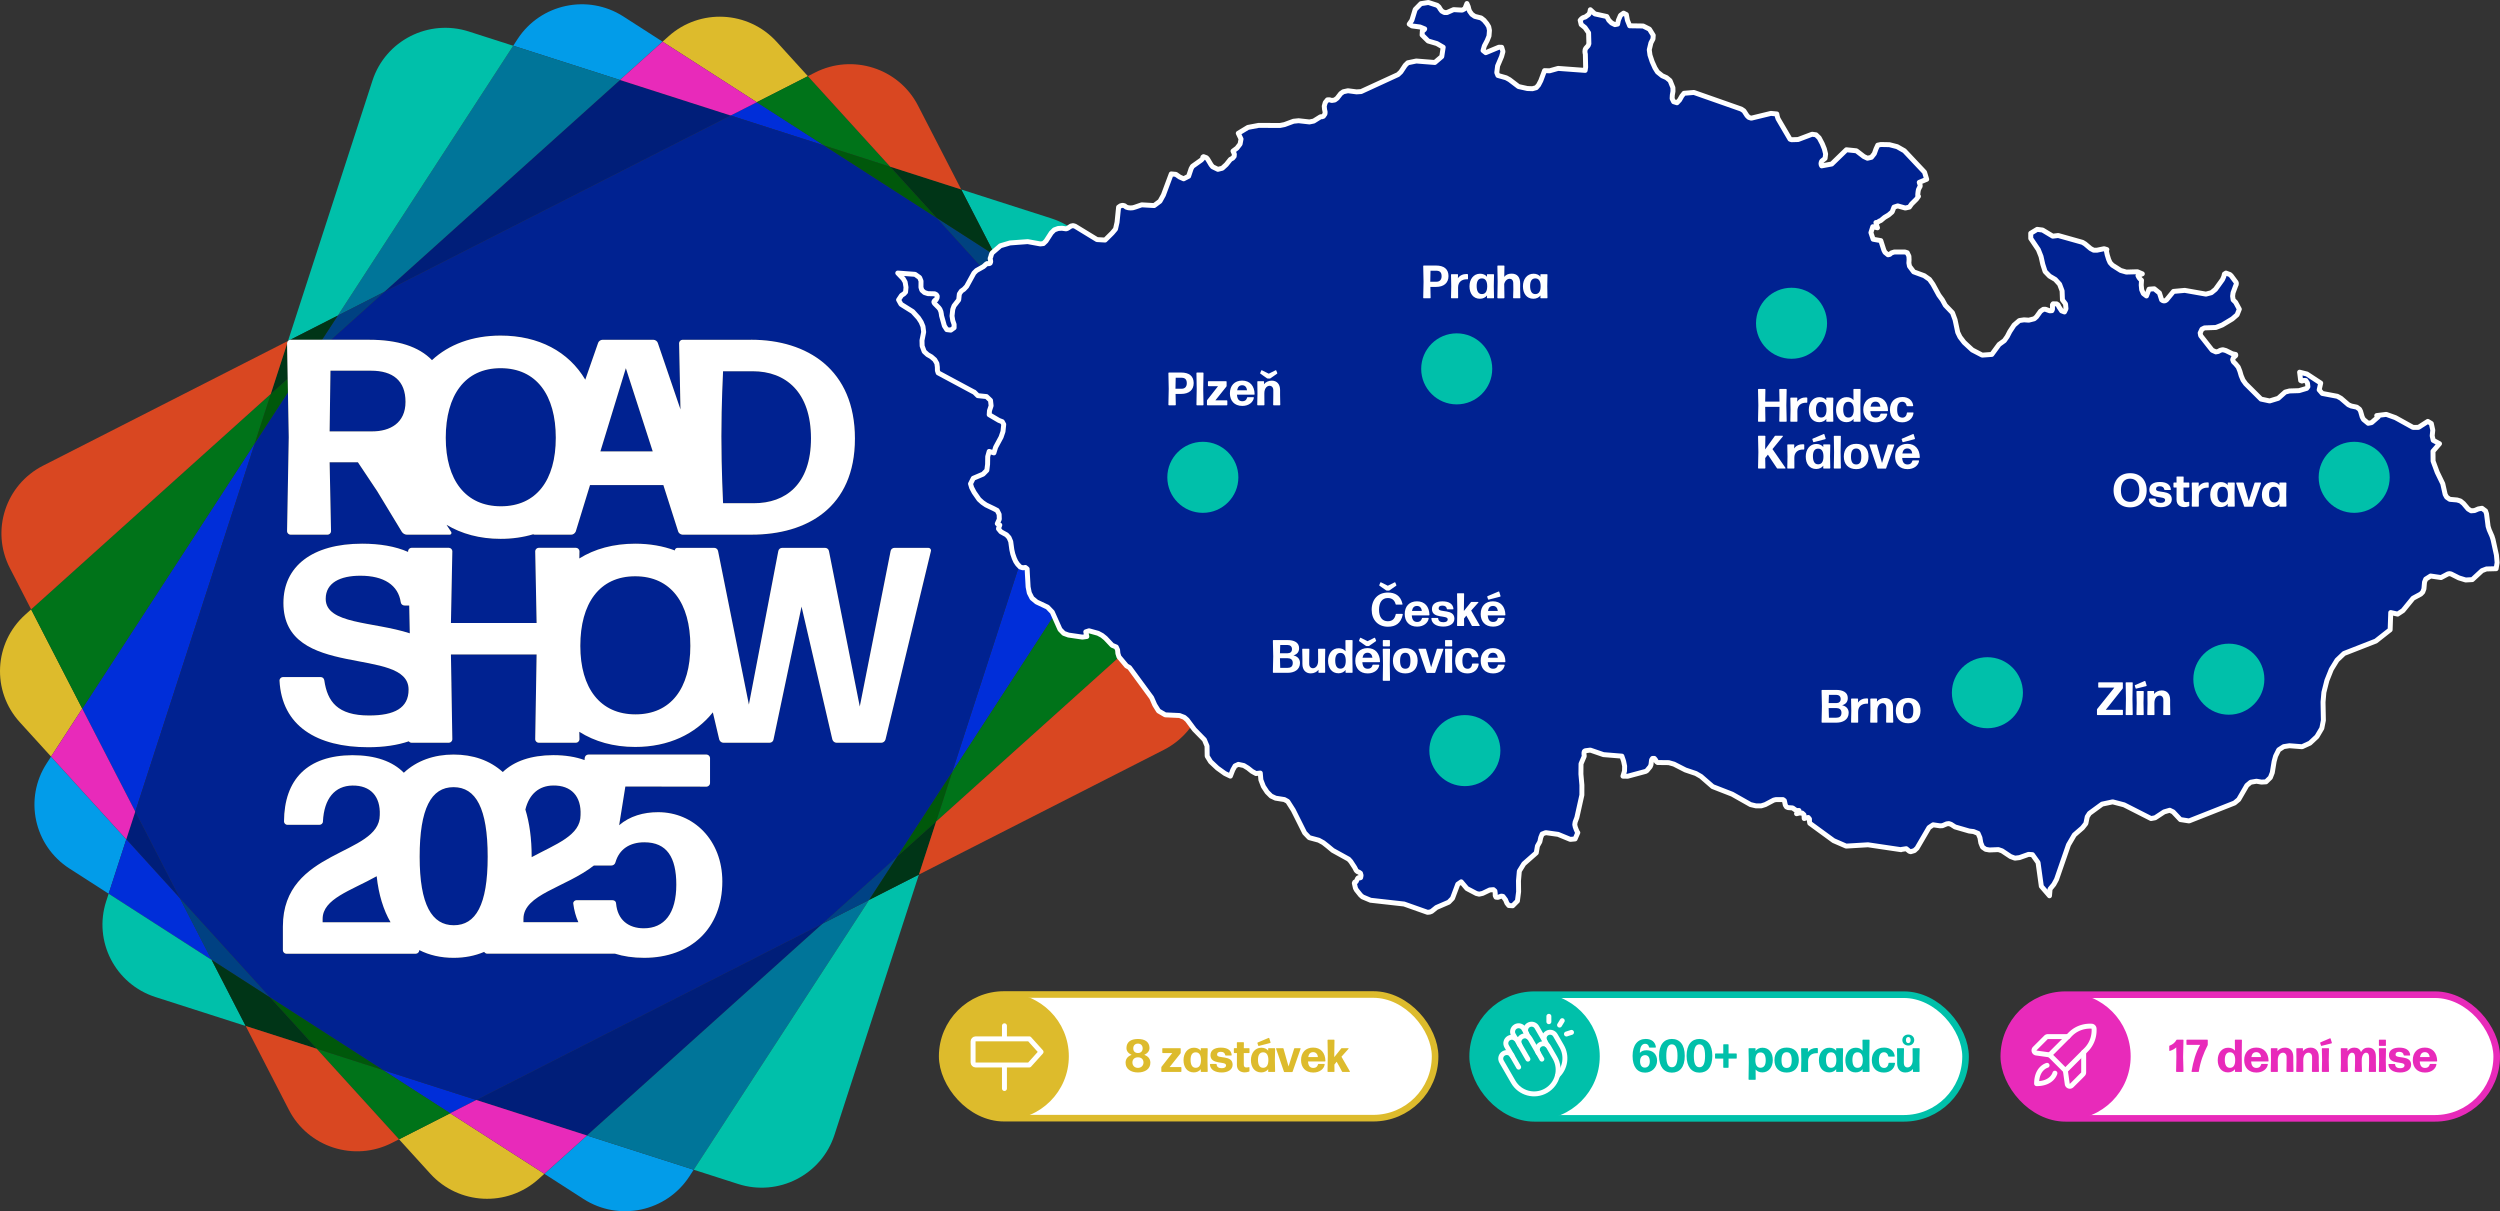 <svg xmlns="http://www.w3.org/2000/svg" id="Vrstva_2" data-name="Vrstva 2" viewBox="0 0 3032.5 1469.19"><rect x="0" y="0" width="3032.5" height="1469.19" fill="#333333" stroke="none"/><defs><style>.cls-11,.cls-8{mix-blend-mode:multiply}.cls-12{fill:#00c0aa}.cls-14{fill:#fff}.cls-21,.cls-8{fill:#ddbb2c}.cls-27{stroke:#fff;stroke-linecap:round;stroke-linejoin:round;stroke-width:6px}.cls-11{fill:#029ce9}.cls-27{fill:none}.cls-29{fill:#002291}.cls-31{fill:#e82aba}</style></defs><g id="Vrstva_1-2" data-name="Vrstva 1"><g style="isolation:isolate"><path d="M489.41 556.27c-.06-.35-.11-.7-.17-1.05-.14.04-.28.09-.43.13l.6.92Z" style="fill:#002291"/><path class="cls-8" d="m484.02 1381.98 37.97 41.76c17.19 18.91 40.46 29.09 64.19 30.28 23.73 1.19 47.91-6.62 66.92-23.72l7.2-6.47-114.24-73.44-62.03 31.59ZM37.77 739.17l-7.2 6.47C11.56 762.73 1.31 785.87.12 809.46-1.07 833.05 6.78 857.1 23.97 876l37.97 41.76 37.84-58.2-62.01-120.4Z"/><path d="m979.98 92.41-37.97-41.76c-17.19-18.91-40.46-29.09-64.19-30.28-23.73-1.19-47.91 6.62-66.92 23.72l-7.2 6.47L917.94 124l62.03-31.59Z" style="mix-blend-mode:difference;fill:#ddbb2c"/><path class="cls-8" d="M1463.88 664.92c1.19-23.59-6.66-47.64-23.85-66.54l-37.97-41.76-37.84 58.2 62.01 120.4 7.2-6.47c19.01-17.09 29.26-40.23 30.45-63.82Z"/><path class="cls-11" d="m1402.06 556.61 5.27-8.11c13.92-21.4 17.79-46.39 12.8-69.49-4.99-23.1-18.83-44.3-40.36-58.14l-47.55-30.57-21.4 65.96 91.23 100.34Z"/><path d="m803.71 50.56-47.55-30.57C734.63 6.15 709.51 2.3 686.28 7.26c-23.23 4.96-44.55 18.73-58.47 40.13l-5.27 8.11L752 97.04l51.7-46.48Z" style="fill:#029ce9;mix-blend-mode:difference"/><path class="cls-11" d="m660.29 1423.83 47.55 30.57c21.53 13.84 46.65 17.69 69.88 12.73 23.23-4.96 44.55-18.73 58.47-40.13l5.27-8.11L712 1377.35l-51.7 46.48ZM61.94 917.77l-5.27 8.11c-13.92 21.4-17.79 46.39-12.8 69.49 4.99 23.1 18.83 44.3 40.36 58.14l47.55 30.57 21.4-65.96-91.23-100.34Z"/><path d="M886.29 140.12 752.01 97.03 466.06 354.11l54.39-27.69 365.84-186.3zm413.61 349.81 10.92-33.66-65.16-71.67 37.13 72.11 17.11 33.22zm-722.19 844.34 134.28 43.08 285.95-257.08-54.39 27.69-365.84 186.31zM164.1 984.45l-10.92 33.66 65.16 71.67-37.13-72.1-17.11-33.23z" style="fill:#001e79;mix-blend-mode:multiply"/><path d="M999.55 176.45 917.95 124l-31.66 16.12 35.73 11.46 77.53 24.87zm-535.1 1121.48 81.6 52.46 31.66-16.12-35.73-11.47-77.53-24.87zm709.24-419.03-18.76 57.83 209.29-321.92-64.32-124.88-126.21 388.97zM309.07 537.66 99.78 859.57l64.32 124.88 126.21-388.97 18.76-57.82z" style="fill:#002ed9;mix-blend-mode:multiply"/><path style="fill:#002ed9" d="m153.18 1018.11 65.16 71.67 38.45 74.65-125.02-80.36 21.41-65.96z"/><path d="m622.54 55.5 129.47 41.53-285.95 257.08-56.3 28.68L622.54 55.5zm218.92 1363.39-129.47-41.54 285.95-257.08 56.3-28.67-212.78 327.29zm365.75-1108.94 125.02 80.37-21.41 65.95-65.16-71.67-38.45-74.65z" style="fill:#007599"/><path d="M37.77 739.17 328.49 477.8l-19.42 59.86L99.78 859.57l-62.01-120.4zm346.41 533.01 80.27 25.75 81.6 52.46-62.03 31.59-99.84-109.8zm980.04-657.37 62.01 120.41-290.72 261.37 19.42-59.86 209.29-321.92zM917.95 124l62.03-31.59 99.84 109.8-80.27-25.76-81.6-52.45z" style="fill:#007319"/><path class="cls-31" d="m61.94 917.77 37.84-58.2 64.32 124.88-10.92 33.66-91.24-100.34zm484.11 432.62 31.66-16.12 134.28 43.08-51.7 46.48-114.24-73.44zm764.77-894.12 91.24 100.34-37.84 58.2-64.32-124.88 10.92-33.66zM803.71 50.56 917.95 124l-31.66 16.12-134.28-43.09 51.7-46.47z"/><path class="cls-29" d="M450.1 449.64h-49.25l-1.02 73.63h51.63c21.74 0 40.42-10.13 40.42-35.8s-15.28-37.83-41.78-37.83Zm533.62 82.07c0-56.06-30.57-81.4-70.65-81.4h-36c0 .34-2.04 39.85-2.04 79.03s2.04 80.72 2.04 81.06h37.36c38.38 0 69.29-22.63 69.29-78.69Zm-255.48 15.87h63.51l-32.6-100.98-30.91 100.98zm-120.63 66.54c42.8 0 66.57-31.41 66.57-83.08s-23.44-84.44-66.91-84.44-66.57 31.75-66.57 84.44 24.11 83.08 66.91 83.08Zm162.87 84.9c-43.48 0-66.57 31.75-66.57 84.44s24.12 83.08 66.91 83.08 66.57-31.41 66.57-83.08-23.44-84.44-66.91-84.44Zm-279.63 35.46c-2.72 0-4.42-1.69-4.75-4.05-3.06-20.6-20.38-32.09-48.91-32.09-24.45 0-42.12 8.44-42.12 28.03 0 30.93 57.6 27.41 102 41.83l-.7-33.72h-5.52Zm154.03 305.27c29.57-15.97 59.33-26.15 59.33-51.14 1.02-22.63-11.21-36.14-33.29-35.8-17.11.27-29.06 10.36-33.67 29.16 4.97 16.13 7.63 35.21 7.63 57.27v.51Zm-94.76-84.95c-27.17 0-41.1 24.65-41.1 84.43s14.94 83.08 41.44 83.08 41.1-24.32 41.1-83.08-14.6-84.43-41.44-84.43Zm-158.78 159.85v4.05h82.4c-8.67-14.96-14.45-33.64-16.82-55.83-31.43 17.58-65.58 27.34-65.58 51.78Zm390.26-92.96c-18.01 0-30.47 8.61-34.97 24.1-.69 2.75-2.77 4.13-5.54 4.13h-20.75c-34.7 26.89-85.4 34.89-85.4 64.66v4.05h66.62c-3.09-6.92-5.17-14.48-6.17-22.57-.35-2.07 1.73-4.13 3.81-4.13h43.63c2.77 0 4.5 1.72 4.5 4.13 1.73 19.63 14.89 29.96 33.59 29.96 24.93 0 39.48-17.91 39.48-53.03 0-33.06-11.43-51.31-38.78-51.31Z"/><path class="cls-29" d="m1245.66 384.6-109.28-120.18-136.83-87.96-113.26-36.34-420.23 214-64.55 58.03h46.55c34.21 0 60.1 8.28 75.91 24.72 20.6-19.1 49.08-29.78 83.3-29.78 46.27 0 82.54 19.48 102.67 53.5l15.59-44.71c.68-2.03 3.06-3.72 5.43-3.72h61.48c2.38 0 4.76 1.69 5.43 3.72l27.55 80.76-1.67-80.42c0-2.03 2.04-4.05 4.08-4.05h83.21c68.27 0 126.01 36.48 126.01 119.9s-58.42 116.52-125.33 116.52h-83.87c-.32 0-.65-.06-.96-.15-1.92-.45-3.64-1.89-4.2-3.56l-18-56.4h-88.96c-.03.07-.06.13-.09.2l-17.26 56.21c-1.02 2.03-3.06 3.72-5.43 3.72h-44.49c-.61 0-1.16-.19-1.62-.49-12.11 3.63-25.34 5.56-39.54 5.56-25.25 0-47.43-6.08-65.62-17.04l5.59 8.6c1.02 1.35 0 3.38-1.7 3.38H493.6c-2.38 0-4.76-1.35-6.11-3.38l-29.89-49.31-23.44-35.13h-34.3l1.7 83.76c0 2.03-2.04 4.05-4.08 4.05h-45.17c-2.04 0-4.08-2.03-4.08-4.05l2.04-114.16-.97-54.53-40.2 61.83-144.97 446.79 54.25 105.33L327.66 1210l136.83 87.96 113.26 36.34 420.23-214 90.65-81.5 66.35-102.05 144.97-446.79-54.25-105.33Zm-464.41 777.24c-13.28 0-25.07-1.77-35.34-5.03H590.77c-1.39 0-2.77-.94-3.51-2.17-11.1 4.77-23.56 7.21-37.13 7.21-15.43 0-29.41-3.19-41.61-9.4v.37c0 2.03-2.04 4.05-4.08 4.05H347.18c-2.04 0-4.08-2.03-4.08-4.05v-29.05c0-94.23 117.52-85.45 117.52-135.1 1.02-22.63-11.21-36.14-33.29-35.8-21.06.34-34.3 15.54-35.66 43.57 0 2.36-2.04 4.05-4.08 4.05h-39.06c-2.38 0-4.08-2.03-4.08-4.05.34-51 28.19-80.04 82.87-80.38 28.19 0 48.98 7.55 62.47 21.29 15.69-14.66 36.2-22.06 60.32-22.06s44.01 7.04 59.71 21.21c13.83-13.23 34.22-20.33 61.09-20.5 14.72 0 27.41 2.07 38.11 6l.18-2.57c.35-2.41 2.08-4.13 4.5-4.13h143.36c2.08 0 4.16 2.07 4.16 4.13v30.65c0 2.06-2.08 4.13-4.16 4.13l-98.55-.17-7.54 46.97c12.81-11.02 29.55-15.81 47.21-15.81 43.29 0 77.91 34.09 77.91 84.02 0 57.16-38.44 92.63-94.88 92.63Zm347.92-493.25-55.02 228.31c-.68 2.36-2.72 4.05-5.09 4.05h-54.34c-2.38 0-4.42-1.69-5.09-4.05l-37.36-161.1-33.96 161.1c-.34 2.36-2.38 4.05-4.76 4.05h-56.04c-2.38 0-4.42-1.69-5.09-4.05l-7.71-32.81c-21.02 26.34-53.7 41.96-94.2 41.96-26.28 0-49.22-6.58-67.81-18.39l.19 9.22c0 2.03-2.04 4.05-4.08 4.05H653.3c-2.04 0-4.08-2.03-4.08-4.05l1.7-103.01H546.99l.53 31.89c.05 1.19.08 2.39.08 3.63 0 .29 0 .58-.01.87l1.1 66.62c0 2.03-2.04 4.05-4.08 4.05H499.1c-1.21 0-2.42-.72-3.2-1.72-14.01 4.75-30.54 7.18-49.18 7.18-62.16 0-104.95-25.67-107.67-81.06 0-2.03 2.04-4.05 4.08-4.05h45.85c2.38 0 4.08 1.69 4.42 4.05 3.74 25.67 15.96 42.56 54.34 42.56 30.91 0 47.89-9.12 47.89-31.41 0-53.36-151.82-11.15-151.82-105.04 0-44.24 34.64-71.94 95.44-71.94 21.46 0 40.31 3.2 55.79 10l-.02-.94c0-2.03 2.04-4.05 4.08-4.05h45.51c2.04 0 4.08 2.03 4.08 4.05l-1.7 87.14h103.93l-1.7-87.14c0-2.03 2.04-4.05 4.08-4.05h45.51c2.04 0 4.08 2.03 4.08 4.05l-.18 8.87c18.56-11.61 41.48-17.93 67.8-17.93 17.59 0 33.74 2.82 48.1 8.19-.01-1.69 1.47-3.15 3.2-3.15h44.49c2.38 0 4.42 1.69 4.76 4.05l37.36 186.09 35.66-186.09c.34-2.36 2.38-4.05 4.76-4.05h51.97c2.38 0 4.42 1.69 4.76 4.05l37.36 188.46 37.36-188.46c.34-2.36 2.38-4.05 4.76-4.05h41.1c2.04 0 3.74 2.03 3.06 4.05Z"/><path style="fill:#004285;mix-blend-mode:multiply" d="m997.94 1120.27 56.3-28.67 34.34-52.83-45.32 40.75-45.32 40.75z"/><path style="mix-blend-mode:multiply;fill:#004280" d="m1245.66 384.6-38.45-74.65-70.83-45.53 54.64 60.09 54.64 60.09z"/><path d="m218.34 1089.78 38.45 74.65 70.83 45.54-54.64-60.1-54.64-60.09zm183.17-677.63 64.55-58.04-56.3 28.68-19.09 29.36h10.84z" style="fill:#004182;mix-blend-mode:multiply"/><g style="mix-blend-mode:multiply"><path d="m1088.58 1038.77 46.93-42.18 19.42-59.86-33.17 51.02-33.18 51.02zm-760.96 171.2 56.56 62.21 80.27 25.75-68.42-43.98-68.41-43.98zm808.76-945.55-56.56-62.21-80.27-25.76 68.42 43.99 68.41 43.98zM348.97 459.38l-20.48 18.42-19.42 59.86 33.17-51.03 7.03-10.8-.3-16.45z" style="fill:#00580b;mix-blend-mode:multiply"/></g><path d="m1332.23 390.32 2.98-9.19c7.87-24.26 5.11-49.39-5.72-70.41-10.83-21.03-29.72-37.94-54.12-45.77l-109.41-35.1 41.26 80.11 125.01 80.37ZM841.46 1418.89l53.88 17.29c24.39 7.83 49.67 5.08 70.81-5.69s38.16-29.56 46.03-53.81l102.48-315.84-60.42 30.77-212.78 327.29Zm-709.69-334.82-2.98 9.19c-7.87 24.26-5.11 49.39 5.72 70.41 10.83 21.03 29.72 37.94 54.12 45.77l109.41 35.1-41.26-80.11-125.01-80.37Zm220.27-671.89 57.72-29.39L622.54 55.5l-53.88-17.29c-24.39-7.83-49.67-5.08-70.81 5.69s-38.16 29.56-46.03 53.81L349.34 413.55l.05-.02c.71-.75 1.67-1.27 2.65-1.35Z" style="fill:#00c0aa;mix-blend-mode:multiply"/><path d="M488.82 555.35c.14-.04.28-.09.43-.13.06.35.11.7.17 1.05l-.6-.92Z" style="fill:red"/><path d="m256.79 1164.43 70.83 45.54 56.56 62.21-86.14-27.64-41.25-80.11zm878.72-167.84-20.85 64.24-60.42 30.77 34.34-52.83 46.93-42.18zm-55.69-794.38 86.14 27.63 41.25 80.11-70.83-45.53-56.56-62.21zM352.28 412.15h38.39l19.09-29.36-57.71 29.39c.08 0 .15-.03.23-.03Zm-4.06 4.86-19.73 60.79 20.48-18.42-.75-42.37z" style="fill:#003517"/><path d="m1165.96 229.84-52.4-101.75c-11.68-22.69-31.51-38.52-54.12-45.77-22.61-7.25-48-5.93-70.81 5.69l-8.64 4.4 99.84 109.8 86.14 27.64Z" style="mix-blend-mode:difference;fill:#d94721"/><path d="m1114.66 1060.83 297.06-151.28c22.81-11.62 38.73-31.33 46.03-53.81 7.29-22.48 5.96-47.73-5.72-70.41l-25.81-50.11-290.72 261.37-20.84 64.24Zm-816.62 183.71 52.4 101.75c11.68 22.69 31.51 38.52 54.12 45.77 22.61 7.25 48 5.93 70.81-5.69l8.64-4.4-99.84-109.8-86.14-27.64Zm50.17-828.34c0-.93.44-1.86 1.11-2.6l.02-.05L52.27 564.83c-22.81 11.62-38.73 31.33-46.03 53.81-7.29 22.48-5.96 47.73 5.72 70.41l25.81 50.11 290.72-261.37 19.73-60.81v-.79Z" style="fill:#d94721;mix-blend-mode:multiply"/><path class="cls-14" d="M1126.12 664.54h-41.1c-2.38 0-4.42 1.69-4.75 4.05l-37.36 188.46-37.36-188.46c-.34-2.36-2.38-4.05-4.76-4.05h-51.97c-2.38 0-4.42 1.69-4.76 4.05L908.4 854.68l-37.36-186.09c-.34-2.36-2.38-4.05-4.75-4.05H821.8c-1.73 0-3.22 1.47-3.2 3.15-14.36-5.36-30.51-8.19-48.1-8.19-26.32 0-49.25 6.32-67.8 17.93l.18-8.87c0-2.03-2.04-4.05-4.08-4.05h-45.51c-2.04 0-4.08 2.03-4.08 4.05l1.7 87.14H546.98l1.7-87.14c0-2.03-2.04-4.05-4.08-4.05h-45.51c-2.04 0-4.08 2.03-4.08 4.05l.02.94c-15.48-6.8-34.33-10-55.79-10-60.8 0-95.44 27.69-95.44 71.94 0 93.89 151.82 51.67 151.82 105.04 0 22.29-16.98 31.41-47.89 31.41-38.38 0-50.61-16.89-54.34-42.56-.34-2.36-2.04-4.05-4.42-4.05h-45.85c-2.04 0-4.08 2.03-4.08 4.05 2.72 55.39 45.51 81.06 107.67 81.06 18.64 0 35.16-2.43 49.18-7.18.78 1 1.99 1.72 3.2 1.72h45.51c2.04 0 4.08-2.03 4.08-4.05l-1.1-66.62c0-.29.01-.58.01-.87 0-1.23-.03-2.44-.08-3.63l-.53-31.89h103.93l-1.7 103.01c0 2.03 2.04 4.05 4.08 4.05h45.51c2.04 0 4.08-2.03 4.08-4.05l-.19-9.22c18.59 11.81 41.53 18.39 67.81 18.39 40.5 0 73.18-15.63 94.2-41.96l7.71 32.81c.68 2.36 2.72 4.05 5.09 4.05h56.04c2.38 0 4.42-1.69 4.76-4.05l33.97-161.1 37.36 161.1c.68 2.36 2.72 4.05 5.09 4.05h54.34c2.38 0 4.42-1.69 5.09-4.05l55.02-228.31c.68-2.03-1.02-4.05-3.06-4.05Zm-731.04 61.84c0-19.59 17.66-28.03 42.12-28.03 28.53 0 45.85 11.48 48.91 32.09.34 2.36 2.04 4.05 4.75 4.05h5.52l.7 33.72c-44.4-14.41-102-10.9-102-41.83Zm375.75 140.16c-42.8 0-66.91-31.75-66.91-83.08s23.1-84.44 66.57-84.44 66.91 32.76 66.91 84.44-23.78 83.08-66.57 83.08Zm27.4 118.65c-17.66 0-34.4 4.79-47.21 15.81l7.54-46.97 98.55.17c2.08 0 4.16-2.07 4.16-4.13v-30.65c0-2.07-2.08-4.13-4.16-4.13H713.75c-2.42 0-4.16 1.72-4.5 4.13l-.18 2.57c-10.7-3.92-23.39-6-38.11-6-26.87.17-47.26 7.27-61.09 20.5-15.7-14.17-36.04-21.21-59.71-21.21s-44.63 7.4-60.32 22.06c-13.49-13.73-34.27-21.29-62.47-21.29-54.68.34-82.53 29.38-82.87 80.38 0 2.03 1.7 4.05 4.08 4.05h39.06c2.04 0 4.08-1.69 4.08-4.05 1.36-28.03 14.61-43.23 35.66-43.57 22.08-.34 34.3 13.17 33.29 35.8 0 49.65-117.52 40.87-117.52 135.1v29.05c0 2.03 2.04 4.05 4.08 4.05h157.26c2.04 0 4.08-2.03 4.08-4.05v-.37c12.2 6.21 26.18 9.4 41.61 9.4 13.58 0 26.03-2.44 37.13-7.21.75 1.24 2.13 2.17 3.51 2.17h155.14c10.27 3.27 22.05 5.03 35.34 5.03 56.44 0 94.88-35.47 94.88-92.63 0-49.93-34.63-84.02-77.91-84.02Zm-127.29-32.38c22.08-.34 34.3 13.17 33.29 35.8 0 24.99-29.76 35.17-59.33 51.14v-.51c0-22.06-2.66-41.14-7.63-57.27 4.61-18.8 16.56-28.89 33.67-29.16Zm-279.6 165.89v-4.05c0-24.43 34.15-34.2 65.58-51.78 2.37 22.18 8.15 40.87 16.82 55.83h-82.4Zm159.13 3.63c-26.49 0-41.44-24.66-41.44-83.08s13.93-84.43 41.1-84.43 41.44 25.67 41.44 84.43-14.6 83.08-41.1 83.08Zm230.44 3.7c-18.7 0-31.86-10.33-33.59-29.96 0-2.41-1.73-4.13-4.5-4.13h-43.63c-2.08 0-4.16 2.06-3.81 4.13 1.01 8.09 3.08 15.66 6.17 22.57h-66.62v-4.05c0-29.77 50.7-37.77 85.4-64.66h20.75c2.77 0 4.85-1.38 5.54-4.13 4.5-15.49 16.97-24.1 34.97-24.1 27.36 0 38.78 18.25 38.78 51.31 0 35.12-14.55 53.03-39.48 53.03Zm130.13-713.88h-83.21c-2.04 0-4.08 2.03-4.08 4.05l1.67 80.42-27.55-80.76c-.68-2.03-3.06-3.72-5.43-3.72h-61.48c-2.38 0-4.75 1.69-5.43 3.72l-15.59 44.71c-20.13-34.01-56.4-53.5-102.67-53.5-34.22 0-62.7 10.68-83.3 29.78-15.81-16.43-41.69-24.72-75.91-24.72h-95.78c-2.04 0-4.08 2.03-4.08 4.05l2.04 114.16-2.04 114.16c0 2.03 2.04 4.05 4.08 4.05h45.17c2.04 0 4.08-2.03 4.08-4.05l-1.7-83.76h34.3l23.44 35.13 29.89 49.31c1.36 2.03 3.74 3.38 6.11 3.38h51.97c1.7 0 2.72-2.03 1.7-3.38l-5.59-8.6c18.19 10.96 40.37 17.04 65.62 17.04 14.2 0 27.43-1.93 39.54-5.56.45.3 1 .49 1.62.49h44.49c2.38 0 4.42-1.69 5.43-3.72l17.26-56.21c.03-.06.06-.13.09-.2h88.96l18 56.4c.56 1.67 2.28 3.11 4.2 3.56.31.09.64.15.96.15h83.87c66.91 0 125.33-32.76 125.33-116.52s-57.74-119.9-126.01-119.9ZM451.46 523.27h-51.63l1.02-73.63h49.25c26.49 0 41.78 12.16 41.78 37.83s-18.68 35.8-40.42 35.8Zm156.15 90.85c-42.8 0-66.91-31.75-66.91-83.08s23.1-84.44 66.57-84.44 66.91 32.76 66.91 84.44-23.78 83.08-66.57 83.08Zm120.64-66.54 30.91-100.98 32.61 100.98h-63.51Zm186.19 62.82h-37.36c0-.34-2.04-40.87-2.04-81.06s2.04-78.69 2.04-79.03h36c40.08 0 70.65 25.33 70.65 81.4s-30.91 78.69-69.29 78.69Z"/></g><path style="fill:#002291;stroke:#fff;stroke-linecap:round;stroke-linejoin:round;stroke-width:6px" d="m1723.51 4.45-6.88 7.03-4.03 13.12-3.21 4.65 3.36 2.21 9.69 1.27 5.73 2.33-.45.92-2.44 1.7-.26 4.78 7.32 7.27 10.59 3.12 7.66 4.45-1.73 11.33-8.42 7.17-22.5-1.78-10.32 2.16-3.12 3.08-5.26 7.94-3.48 3.29-44.73 20.58-5.52.38-10.49-1.36-5.6 1.22-3.09 2.2-4.39 5.64-2.93 2.19-3.62.54-2.79-.84-2.43.1-2.63 3.25-1.23 4.41.35 3.85.69 3.19-.15 2.38-1.95 2.81-1.66.59-1.76.04-8.3 5.21-5.16 1.06-13.17-1.48-6.19.63-10.91 4.05-5.54 1.1-25.77-.14-13.02 2.46-11.74 7.11 3.32 6.96-1.12 6.11-3.83 4.95-4.77 3.62 1.65 3.63-.26 2.73-1.73 2.13-2.84 1.61-4.98 6.24-4.86 4.44-5.34 1.33-6.41-3.15-1.89-2.38-4.04-6.8-1.54-1.76-3.5-1.28-.8.56-.18 1.64-1.71 1.87-10.77 7.66-1.6 2.87-3.06 9.15-6.01 3.09-4.78-2.13-4.66-3.26-5.58-.52-9.54 25.6-4.13 7.49-7.05 5.29-15.12-.88-8.1 2.79-.06.04h-.03l-2.61.73-2.7.21-2.67-.23-2.52-.75-2.23-1.68-2.36-.51-2.4.59-2.37 1.64-1.88 18.39-1.87 8.22-4.06 4.81-6.25 6.19-2.32 2.29-9.81-.57-26.58-16.22-2.4-.71-2.58.53-4.02 2.67-1.79.71-5.13-.73-4.59.28-4.69 1.7-3.67 3.66-6.36 9.86-3.21 3.09-3.72.42-15.33-2.79-21.48 1.61-11.57 3.42-7.94 6.83-2.13 1.86-1.01 2.23-.59 2.28-.78 2.02.06.93.39 1.51.17 1.76-.62 1.66-1.15.63-2.58-.1-1.04.61-3.41 3.06-8.42 4.74-3.09 3.07-8.9 16.22-3.25 3.43-3.21 2.25-2.34 3.5-.77 7.12-5.67 7.29-1.54 4.21-.89 7.98.86 5.55 1.66 4.79v3.99l-4 2.91-4.89-.62-2.91-4.54-3.44-12.34-.3-2.32-.5-2.62-1.19-2.91-1.24-1.7-5.01-5.08-.74-1.04-.3-1 .26-.9.78-.86.35-.32.38-.26.39-.13.45-.08 1.28-2.52.14-2.06-.95-1.63-2.04-1.13-8.25-.21-4.18-1.31-3.2-2.82-1.12-3.51.08-7.71-1.69-4.14-5.52-3.93-13.76-1.02-7.23-.53 6.61 6.91 2.32 4 1.06 6.4-.53 5.76-1.93 2.08-2.96 1.96-3.59 5.41 2.96 5.34 14.18 8.87 7.03 7.74 3.23 5.01 2.19 5.32.84 6.73-2.03 10.18.18 6.71 2.5 6.78 4.06 3.72 4.59 2.66 4.16 3.6 2.55 4.41.59 4.58.06 4.06.92 2.84 43.41 23.31h.3l4.39 4.34 10.56 1.1 4.83 4.61.74 6.52-1.99 6.02-.32 4.84 11.74 6.9 4.09 1.59 1.78 3.23-.89 8.65-2.31 6.81-6.61 12.26-2.11 6.88-5.75-1.77-1.75 6.27-.15 9.33-.92 7.3-4.57 4.64-11.86 5.04-3.37 6.68 1.41 4.69 2.97 5.68 5.93 8.55 4.12 3.74 4.39 3.01 9.55 4.58 3.98 2.08 2.37 4.7.21 5.88-2.44 5.43.75.59 2.28 1.13-1.37 3.47-.2 1.09 2.93 3.56 6.85 3.78 3.03 3.34 2.02 4.8 1.33 9.81 1.16 5.18 1.83 5.31 1.82 3.95 2.25 3.31 3.11 3.27 3.23.98 3.02-.43 2.14 1.74.39 7.44.83 14.49 1.43 7.17 3.25 6.37 5.62 4.68 13.22 6.24 5.77 6 9.4 21.1 4.54 4.71 5.7 2.08 16.9 2.47 5.37-.73-1.27-5.66 3.94-1.26 10.97 3.04 4.86 2.61 4.16 3.36 8.06 8.58 4.98 2.07 1.61 3.59.38 4.25 1.3 4.09 9.17 10.93v.02l.06.04 3.56 2.03 26.86 36.6 3.77 8.64 4.57 7.36 8.12 4.76 17.36.81 5.74 2.22 3.5 3.03 8.72 11.71 12.19 12.44 3.2 7.63.18 12.27 4.13 6.71 8.24 7.75 9.08 6.52 6.69 3.23 2.97-7.61 2.72-4.81 3.98-1.83 1.86.39 4.72 1.01 5.04 3.1 4.87 3.9 4.89 2.71 5.22-.58.71 8.25 3.06 7.95 4.47 6.8 4.9 4.9 5.42 2.57 10.7 1.69 4.03 2.25 6.67 10.44 13.85 27.69 5.6 5.83 11.54 3.1 5.46 2.99 5.22 4.1 6.28 5.24 19.31 10.66 2.51 2.74 4.78 7.34 1.84 3.57 1.45 1.37 1.99.81 1.72 1.21.74 2.65-.53 2.71-1.31.41-1.39-.27-.86.63-1.92 4.06-1.64.61-.53 1.25 1.33 5.92 1.25 2.38 4.95 6.19 2.4 2.15 9.76 4.11 40.66 4.57 28.46 10.08 2.76-.32 2.25-.88 5.79-4.66 14.91-6.44 4.54-4.67 6.44-17.13 4.18-2.9 6.88 8.13 11.44 6.01 3.39.83 4.29-.96 8.6-4.15 4.42-.36 1.84 1.63.35 2.76.04 2.89.91 1.84 2.23.24 4.39-1.53 1.87.4 3.09 4.1 1.68 4.08 2.26 2.84 4.72.31 4.44-4.47 1.31-1.3 1.45-11.28-.15-13.27 1.04-11.73 5.43-8.83 15.09-13.3 1.45-8.31 2.88-5.11 1.15-5.29 1.69-4.13 4.33-1.67 14.98 2.07 14.82 6.1 5.82-.55 3.29-7.62-.62-.79-1.27-2.81-1.26-3.44-.56-2.75.48-3.04 2.08-5.49 6.08-27.32.02-12.06-1.18-13.36.12-12.44 3.91-9.22-.27-2.38v-2.03l.45-1.47.92-.72 6.28-.81 15.96 5.49 22.33 1.83 2.1 6.17 1.22 5.93-.12 5.94-1.9 6.24 5.69.11 21.89-5.92 1.49-.94 3.96-4.79.95-2.3.72-5.88 1.15-1.78 2.2-.03 1.45 1.81 1.19 2.17 1.42 1 13.44.15 6.4 1.83 13.79 7.05 12.75 4.31 6.17 3.55 14.17 12.31 6.58 2.57v.01l17.09 6.65 22.26 12.6 6.45 1.53h6.61l4.83-1.53 10.2-5.41 2.49-.6 8.79-.03 1.66 1.26 1.15 5.37 1.43 2.23 1.95.84 5.49.4 3.14 2.3 2.14.96 2.4-.16-2.93 3.9 3.61-.85 3.23.13 2.14 1.96.29 4.6 4.87-1.27 1.51 1.87v3.01l.41 2.17 28.86 21.07 15.21 6.61 26.51-1.59 40.13 5.95.33-.29 5.95-.9 3.8 3.1 1.6.52 4.51-1.34 3.14-2.94 14.57-25.01 4.97-3.33 8.28 1.22 2.96-.14 5.19-2.21 2.64-.36 2.64.91 4.89 3.15 17.15 4.99 5.3.63 5.49 2.23 2.25 5.24 1.06 6.25 2.09 5.15 3.76 2.66 4.57.8 10.91-.44 4.39 1.5 10.38 6.91 5.28 1.97 5.52-.67 11.03-3.94 4.71.36 6.79 9.58 3.98 28.76 9.9 11.54.71-8.24 4.54-5.55 3.29-6.05 14.5-41.93 7.06-12.06 9.87-8.57 4.13-5.24 1.69-8.22 2.61-4.06 15.42-11.27 12.84-2.74 13.79 3.61 32.73 16.64 4.99-.95 5.59-3.67 5.26-3.46 6.82-2 4.19 2.02 8.77 9.3 10.5 1.64 31.83-12.56 23.29-9.19 5.08-4.22 9.9-17.1 4.63-3.85 7.05-1.22 6.06 1.04 5.49-.32 5.28-5.16 2.34-5.99 2.22-13.53 1.78-6.48 3.79-7.64 6.02-3.89 6.94-1.09 15.39 1.2 9.52-4.38 8.45-7.9 5.97-10.12 1.9-9.61-.38-19.59-.04-2.64 1.03-11.76 3.65-14.41 5.36-13.39 6.92-11.27 8.45-8.02 38.61-15.09 10.61-8.34 6.77-5.32.53-15.57.18-5.35 8.37 1.89 6.43-4.24 12.22-14.99 9.42-5.09 2.38-2.42 1.45-3.87.72-8.21 1.48-3.63 5.9-3.75 12.69 1.86 8.18-4.34 1.99-.42 1.99.42 9.4 4.74 8.3 2.56 8.04-.46 11.77-10.87 5.37-2.05 11.74-.31 1.22-7.39-.83-9.14-4.13-18.86-1.27-4.01-3.38-7.72-1.33-4.26-1.93-15.25-1.19-3.47-4.3-3.2-4.47.78-4.49 1.95-4.17.34-3.62-2.18-5.64-6.66-3.74-3.07-4.09-1.24-8.84-.78-3.82-2.68-1.8-3.33-2.89-12.91-6.76-13.95-4.98-13.51-.12-11.93 7.9-9.17-7.63-4.12-1.24-5.45.71-6.83-1.77-8.08-4.25-2.58-11.31 7.25-6.66.02-21.33-11.81-11.08-3.96-11.58 1.42h.63l.51.26.38.5.33.77-8.05 7.02-4.14.83-5.7-4.67-1.59-3.02-1.99-6.92-1.22-2.43-3.41-2.54-6.73-1.4-3.38-1.53-9.05-7.81-4.35-2.42-18.33-3.48-3.73-4.34 1.86-8.23-16.75-10.99-4.07-1.02-4.77-1.2 1.28 10.11 1.5.65 2.29-.72 2.46.07 2.02 3.1.5 4.45-1.45 1.96-9.34 2.79-11.51.35-5.22 1.36-8.45 7.56-10.44 3.19-10.43-2.22-18.6-18.54-3.23-4.48-2.26-5.33-1.6-5.52-1.96-4.94-3.17-3.82-2.69-2.7-.9-2.56.92-2.45 2.67-2.29.12-.33.06-.34-.06-.42-.12-.43-4.03-.86-7.8-3.88-3.77-1.02-3.05.72-2.43 1.4-2.91.54-4.48-2.03-13.93-17.7-.6-3.26 2.11-4.52 3.14-1.59 13.85-.53 7.65-3.01 12.22-7.35 5.82-5.05 2.69-6.78-4.48-8.3-3.02-3.02-.65-4.52.56-4.1 3.11-8.4.65-1.42.21-1.34-.15-1.2-.71-1.03-5.28-7.15-1.6-1.51-4.86-1.8-1.87 1.2-.74 3.06-1.61 3.67-8.5 11.81-4.92 4.04-6.65 1.74-25.65-4.54-13.67 1.25-8.42 10.24-1.49 1-1.51.33-1.54-.35-1.46-.98-2.66-8.35-6.26-5.08-6.35.5-3.11 8.21-3.82-2.9-1.99-4.62-.57-5.68.36-5.85-1.31-1.13-1.18-1.31-1.01-1.51-.79-1.69 5.27-2.14-5.94-2.53-13.45.39-6.83-1.97-10.1-6.41-2.82-3.07-1.73-3.9-1.78-5.81-.98-4.88.63-1.26-3.36-1.02-8.74 1.81-3.95-.04-3.67-1.96-6.67-5.63-3.14-1.92-29.49-8.29-6.63.8-4.25-2.56-8.09-4.87-6.55-.84-7.81 4.75.03 6.28 9.19 13.61 3.27 8.23 2.14 9.57 2.81 8.71 5.37 5.55 7 4.11 5.22 5.76 3.02 8.05.42 10.89 3.74 4.97.55 5.91-1.83 3.82-3.47-1.32-3.05-4.59-1.34-2.71-1.72-1.18-4.21-.08-.8 1.24.05 5.42-.7 1.65-2.59.18-5.3-1.9-2.52.09-3.44 2.39-4.78 6.65-2.7 2.4-3.21.83-3.49.89-5.76-.4-5.68.84-6.44 5.54-5.15 7.82-3.12 6.06-3.5 4.97-6.38 4.63-8.83 12.09-11.66.86-12.04-6.27-9.87-9.13-5.05-6.62-2.7-5.6-3.25-15.28-3.12-8.47-8.69-9.09-3.64-6.61-4.16-5.66-7.3-13.31-4.11-5.82-6.39-4.48-12.78-4.69-5.1-6.81-.73-3.92.24-4.09-.21-4.19-2.02-4.18-2.73-.86h-13.07l-3.36 1.09-2.05 1.79-2.1.47-3.68-2.98-1.35-2.6-3.72-11.6-9.31-1.66-2.7-8.06 2.25-7.14 5.73 1.31-.53-1.38-1.4-5 1.75-.17 2.64-1.67 1.57-.63 4.42-3.7 5.04-3.01 4.3-3.7 2.22-5.83 4.52-1.47 9.19 2.57 4.92-1.1 2.7-3.8 5.9-5.85 2.46-3.45-.8.26-.03-2.67.39-3.47.44-2.28 1.25-2.62.8-1.26v-1.49l-1.1-3.42 9.02-3.7-2.61-8.62-24.44-25.96-8.81-5-9.37-2.41-10.41-.21-3.71.79-2.1 4.54-2.08 5.77-3.49 4.42-4.84 1.13-4.36-2.06-9.07-6.97-12.1-1.24-17.8 17.28-12.18 2.24-.6-1.35-.21-1.44.24-1.44.57-1.47 4.12-3.37.65-5.38-1.57-6.23-2.48-6.13-3.75-7.12-3.86-3.75-4.74-.67-16.99 6.41-7.95.23-1.84-.65-14.5-24.74-.91-2.77-.63-3.09-7.12-.69-23.84 5.8-3.02-.96-2.11-2.07-3.79-5.83-3.27-2.18-34.36-12.07-23.05-8.1-11.95 1.01-2.67 3.33-2.73 4.84-3.17 3.35-.48-.16-3.59-1.13-1.83-3.76.24-4.31.8-4.56-.09-4.4-3.43-8.52-4.37-3.62-5.19-2.3-5.72-4.6-3.06-4.93-3.38-7.53-2.67-8.01-.86-6.47 2.02-8.37 2.49-4.78.3-4.4-4.6-7.47-7.65-3.81-16.34-.25-2.7-6.7-1.33-6.92-3.35-1.7-3.71 2.62-2.57 5.96v.04l-.96 4.65-3.23.65-4.04-1.99-3.38-3.35-2.43-4.5-14.53-3.2-5.46-5.04-.8 3.76-1.33 2.1-4.15 3.04-1.63.36-1.63.77-1.46 1.2-1.31 1.55h-.02l1.22 5.16 4.65 3.71 4.36 6.37.33 13.23-.9 2.3-2.81 3.2-.8 1.56-.27 2.53.17 1.74.34 1.3.35 15.8-.59 3.91-32.77-2.41-10.38 2.91-6.11-.21-4.53 12.18-2.73 5.26-2.79 3.22-4.63 1.27-6.23-.24-10.64-2.39-10.97-8.36-4.1-2.27-9.96-2.82-1.39-3.41 1.01-8.13 4.86-11.44 1.65-6.05-1.53-5.14-3.47-.08-15.87 6.61-3.29-2.6 1.58-5.56 3.43-6.54 2.22-5.48.54-6.85-.89-4.46-2.19-3.6-3.48-4.22-3.52-2.77-7.74-1.96-3.56-2.49-2.7-3.74-.98-2.74-.62-2.74-1.66-3.86-2.49 6.29-3.26 1.71-10.41-.59-8.04 3.56-3.17-.07-3.12-1.69-1.87-2.49-1.51-2.54-2.17-1.97L1732.64 3l-9.13 1.45z"/><circle class="cls-12" cx="2703.6" cy="823.85" r="43.09"/><path class="cls-14" d="M2575.08 861.66v5.05c0 .4-.28.68-.68.68h-30.09c-.4 0-.68-.28-.68-.68v-5.9c0-.34.11-.62.28-.85l20.78-25.89h-18.85c-.4 0-.68-.28-.68-.68v-5.05c0-.4.28-.68.68-.68h28.5c.4 0 .68.28.68.68v6.13c0 .34-.11.62-.28.85l-20.44 25.66h20.1c.4 0 .68.28.68.68Zm11.92 5.05c0 .4-.28.68-.68.68h-7.21c-.4 0-.68-.28-.68-.68l.34-19.19-.34-19.19c0-.4.28-.68.68-.68h7.21c.4 0 .68.28.68.68l-.34 19.19.34 19.19Zm15.33-40.26 1.53 4.94c.11.4-.06.74-.45.85l-12.15 3.07c-.4.11-.68 0-.79-.46l-.96-3.01c-.11-.45 0-.68.4-.85l11.53-4.94c.4-.17.79-.06.91.4Zm-1.99 40.26c0 .4-.28.68-.68.68h-7.44c-.4 0-.68-.28-.68-.68l.28-13.91-.28-13.97c0-.4.28-.68.68-.68h7.44c.4 0 .68.28.68.68l-.28 13.97.28 13.91Zm13.06 0c0 .4-.28.68-.68.68h-7.38c-.4 0-.68-.28-.68-.68l.28-13.34-.17-14.54c0-.4.28-.68.68-.68h6.87c.45 0 .62.23.62.68l-.11 3.01c1.99-2.56 5.34-4.37 9.43-4.37 6.19 0 10.11 4.2 10.11 11.36v6.13l.23 11.75c0 .4-.28.68-.68.68h-7.27c-.4 0-.68-.28-.68-.68l.17-11.75v-6.02c0-3.18-1.93-5.22-4.49-5.22-3.07 0-6.36 2.84-6.36 9.08v2.16l.11 11.75Z"/><circle class="cls-12" cx="2855.63" cy="578.99" r="43.09"/><circle class="cls-12" cx="2410.72" cy="840.27" r="43.09"/><path class="cls-14" d="M2210.25 876.6c-.4 0-.68-.28-.68-.68l.4-19.19-.4-19.19c0-.4.28-.68.68-.68h16.98c8.12 0 14.14 2.95 14.14 9.82 0 4.77-2.5 7.49-6.87 8.8 5.34 1.19 7.95 4.71 7.95 9.08 0 8.63-7.32 12.04-14.93 12.04h-17.26Zm8.24-33.73-.34 9.99h9.2c3.35 0 5.39-1.7 5.39-4.94 0-3.52-2.44-5.05-5.39-5.05h-8.86Zm-.34 16.01.34 11.7h8.86c3.58 0 6.36-1.36 6.36-6.02 0-4.2-2.9-5.68-6.36-5.68h-9.2Zm35.82 17.04c0 .4-.28.68-.68.68h-7.27c-.4 0-.68-.28-.68-.68l.28-13.97-.28-13.91c0-.4.28-.68.68-.68h7.21c.46 0 .62.23.62.68l-.17 4.26c2.27-3.46 6.19-5.17 10.45-5.17.4 0 .79.06 1.19.11s.62.34.62.74v4.94c0 .45-.28.68-.74.68-.28-.06-.57-.06-.85-.06-6.02 0-10.5 3.35-10.45 10.05l.06 12.32Zm23.33 0c0 .4-.28.68-.68.68h-7.38c-.4 0-.68-.28-.68-.68l.28-13.34-.17-14.54c0-.4.28-.68.68-.68h6.87c.45 0 .62.23.62.68l-.11 3.01c1.99-2.56 5.34-4.37 9.43-4.37 6.19 0 10.11 4.2 10.11 11.36v6.13l.23 11.75c0 .4-.28.68-.68.68h-7.27c-.4 0-.68-.28-.68-.68l.17-11.75v-6.02c0-3.18-1.93-5.22-4.49-5.22-3.07 0-6.36 2.84-6.36 9.08v2.16l.11 11.75Zm22.31-13.86c0-9.31 5.51-15.44 15.05-15.44s14.93 5.96 14.93 15.27-5.39 15.44-14.93 15.44-15.05-5.96-15.05-15.27Zm21.24 0c0-6.59-2.04-9.77-6.25-9.77-4.31.06-6.3 3.24-6.3 9.82s2.1 9.54 6.36 9.54 6.19-2.9 6.19-9.6Z"/><circle class="cls-12" cx="1767" cy="447.43" r="43.09"/><path class="cls-14" d="M1727.04 322.09h14.88c9.59 0 15.1 4.31 15.1 12.77s-5.68 13.17-15.16 13.17h-6.81l.28 13.12c0 .4-.28.68-.68.68h-7.61c-.4 0-.68-.28-.68-.68l.4-19.19-.4-19.19c0-.4.28-.68.68-.68Zm7.89 19.64h7.55c3.35 0 6.19-1.93 6.19-6.7s-2.33-6.64-6.42-6.64h-7.04l-.28 13.34Zm33.78 19.42c0 .4-.28.68-.68.68h-7.27c-.4 0-.68-.28-.68-.68l.28-13.97-.28-13.91c0-.4.28-.68.68-.68h7.21c.46 0 .62.23.62.68l-.17 4.26c2.27-3.46 6.19-5.17 10.45-5.17.4 0 .79.06 1.19.11.4.06.62.34.62.74v4.94c0 .45-.28.68-.74.68-.28-.06-.57-.06-.85-.06-6.02 0-10.5 3.35-10.45 10.05l.06 12.32Zm34.97-27.88c0-.45.17-.68.62-.68h7.27c.4 0 .68.28.68.68l-.28 13.97.28 13.91c0 .4-.28.68-.68.68h-7.21c-.4 0-.68-.28-.68-.68l.11-2.73c-2.04 2.5-4.94 3.97-8.63 3.97-8.29 0-12.66-6.59-12.66-15.1s4.88-15.27 12.83-15.27c3.63 0 6.47 1.31 8.46 3.69l-.11-2.44Zm.29 14.14c.06-6.25-2.16-9.65-6.25-9.71-4.32-.11-6.53 3.12-6.53 9.14 0 6.59 2.27 9.94 6.36 9.88 4.14 0 6.36-3.12 6.42-9.31Zm39.96 3.24.28 10.5c0 .4-.28.68-.68.68h-7.44c-.4 0-.68-.28-.68-.68l.28-10.39-.11-7.38c-.06-3.52-1.99-5.22-4.32-5.22-2.78 0-5.73 2.21-6.64 6.42l.28 16.58c0 .4-.28.68-.68.68h-7.21c-.4 0-.68-.28-.68-.68l.34-19.25-.34-19.13c0-.4.28-.68.68-.68h7.21c.4 0 .68.28.68.68l-.23 13.06c2.04-2.61 5-3.92 8.86-3.92 6.59 0 10.62 3.92 10.45 12.49l-.06 6.25Zm24.59-17.38c0-.45.17-.68.62-.68h7.27c.4 0 .68.28.68.68l-.28 13.97.28 13.91c0 .4-.28.68-.68.68h-7.21c-.4 0-.68-.28-.68-.68l.11-2.73c-2.04 2.5-4.94 3.97-8.63 3.97-8.29 0-12.66-6.59-12.66-15.1s4.88-15.27 12.83-15.27c3.63 0 6.47 1.31 8.46 3.69l-.11-2.44Zm.28 14.14c.06-6.25-2.16-9.65-6.25-9.71-4.32-.11-6.53 3.12-6.53 9.14 0 6.59 2.27 9.94 6.36 9.88 4.15 0 6.36-3.12 6.42-9.31Zm289.46 125.08c0-.4.28-.68.68-.68h7.61c.4 0 .68.28.68.68l-.4 19.19.4 19.19c0 .4-.28.68-.68.68h-7.61c-.4 0-.68-.28-.68-.68l.28-17.32h-17.37l.28 17.32c0 .4-.28.68-.68.68h-7.61c-.4 0-.68-.28-.68-.68l.4-19.19-.4-19.19c0-.4.28-.68.68-.68h7.61c.4 0 .68.28.68.68l-.28 14.65h17.37l-.28-14.65Zm22.03 38.38c0 .4-.28.68-.68.68h-7.27c-.4 0-.68-.28-.68-.68l.28-13.97-.28-13.91c0-.4.28-.68.68-.68h7.21c.46 0 .62.23.62.68l-.17 4.26c2.27-3.46 6.19-5.17 10.45-5.17.4 0 .79.06 1.19.11.4.06.62.34.62.74v4.94c0 .45-.28.68-.74.68-.28-.06-.57-.06-.85-.06-6.02 0-10.5 3.35-10.45 10.05l.06 12.32Zm34.97-27.87c0-.45.17-.68.62-.68h7.27c.4 0 .68.28.68.68l-.28 13.97.28 13.91c0 .4-.28.68-.68.68h-7.21c-.4 0-.68-.28-.68-.68l.11-2.73c-2.04 2.5-4.94 3.97-8.63 3.97-8.29 0-12.66-6.59-12.66-15.1s4.88-15.27 12.83-15.27c3.63 0 6.47 1.31 8.46 3.69l-.11-2.44Zm.29 14.13c.06-6.25-2.16-9.65-6.25-9.71-4.32-.11-6.53 3.12-6.53 9.14 0 6.59 2.27 9.94 6.36 9.88 4.15 0 6.36-3.12 6.42-9.31Zm32.64-24.64c0-.4.28-.68.68-.68h7.32c.4 0 .68.28.68.68l-.23 19.19.23 19.19c0 .4-.28.68-.68.68h-7.27c-.45 0-.62-.23-.62-.68l.11-2.73c-2.04 2.5-4.94 3.97-8.63 3.97-8.29 0-12.66-6.59-12.66-15.1s4.88-15.27 12.83-15.27c3.58 0 6.42 1.25 8.35 3.63l-.11-12.89Zm.4 24.7c.06-6.3-2.16-9.77-6.25-9.82-4.32-.11-6.53 3.18-6.53 9.25 0 6.59 2.27 9.94 6.36 9.88 4.15 0 6.36-3.12 6.42-9.31Zm32.41 5.11c.06-.4.34-.62.74-.62h6.81c.45 0 .74.28.68.74-.85 5.22-5.9 9.88-14.02 9.88-9.77 0-15.05-6.42-15.05-15.27 0-9.31 5.56-15.44 14.88-15.44s14.88 6.3 15.1 16.41c0 .45-.28.68-.68.68h-20.72c.34 5.51 2.5 7.95 6.59 7.95 2.84 0 4.88-1.25 5.68-4.32Zm-12.03-9.03h11.98c-.34-3.12-2.1-6.08-5.85-6.08-3.46 0-5.45 2.04-6.13 6.08Zm23.56 3.75c0-9.31 5.56-15.44 15.1-15.44 7.44 0 12.32 4.14 13.06 10.39.06.45-.23.74-.68.74h-6.53c-.4 0-.62-.23-.74-.62-.68-3.24-2.72-4.77-5.11-4.77-4.32.06-6.36 3.18-6.36 9.65s2.1 9.6 6.36 9.65c2.84.06 5-1.93 5.39-5.62.06-.45.34-.68.74-.68h6.64c.45 0 .74.23.68.62-.68 6.59-6.02 11.36-13.63 11.36-9.37 0-14.93-5.96-14.93-15.27Zm-138.98 31.56h8.63c.57 0 .74.4.4.85l-12.55 15.33 15.73 22.71c.28.45.11.85-.45.85h-9.14c-.34 0-.62-.17-.79-.45l-4.54-6.76-6.36-9.6-3.29 4.09.23 12.04c0 .4-.28.68-.68.68h-7.55c-.4 0-.68-.28-.68-.68l.4-19.19-.4-19.19c0-.4.28-.68.68-.68h7.55c.4 0 .68.28.68.68l-.28 15.9 11.64-16.18c.23-.34.45-.4.79-.4Zm23.05 39.07c0 .4-.28.68-.68.68h-7.27c-.4 0-.68-.28-.68-.68l.28-13.97-.28-13.91c0-.4.28-.68.68-.68h7.21c.46 0 .62.23.62.68l-.17 4.26c2.27-3.46 6.19-5.17 10.45-5.17.4 0 .79.06 1.19.11.4.06.62.34.62.74v4.94c0 .45-.28.68-.74.68-.28-.06-.57-.06-.85-.06-6.02 0-10.5 3.35-10.45 10.05l.06 12.32Zm34.97-27.88c0-.45.17-.68.62-.68h7.27c.4 0 .68.28.68.68l-.28 13.97.28 13.91c0 .4-.28.68-.68.68h-7.21c-.4 0-.68-.28-.68-.68l.11-2.73c-2.04 2.5-4.94 3.97-8.63 3.97-8.29 0-12.66-6.59-12.66-15.1s4.88-15.27 12.83-15.27c3.63 0 6.47 1.31 8.46 3.69l-.11-2.44Zm1.42-12.89 1.53 5c.11.4-.06.74-.45.85l-13.85 3.58c-.4.11-.74-.06-.85-.45l-.96-2.84c-.11-.4 0-.74.4-.91l13.29-5.62c.4-.17.79-.06.91.4Zm-1.13 27.03c.06-6.25-2.16-9.65-6.25-9.71-4.32-.11-6.53 3.12-6.53 9.14 0 6.59 2.27 9.94 6.36 9.88 4.14 0 6.36-3.12 6.42-9.31Zm21.11 13.74c0 .4-.28.68-.68.68h-7.21c-.4 0-.68-.28-.68-.68l.34-19.19-.34-19.19c0-.4.28-.68.68-.68h7.21c.4 0 .68.28.68.68l-.34 19.19.34 19.19Zm3.58-13.86c0-9.31 5.51-15.44 15.05-15.44s14.93 5.96 14.93 15.27-5.39 15.44-14.93 15.44-15.05-5.96-15.05-15.27Zm21.24 0c0-6.59-2.04-9.77-6.25-9.77-4.31.06-6.3 3.24-6.3 9.82s2.1 9.54 6.36 9.54 6.19-2.9 6.19-9.6Zm29.4 14.65h-9.25c-.4 0-.62-.23-.74-.57l-9.6-27.99c-.17-.51.06-.79.51-.79h7.78c.4 0 .68.23.79.57l6.19 21.92 6.93-21.92c.11-.34.34-.57.74-.57h6.59c.45 0 .74.28.57.79l-9.77 27.99c-.11.34-.34.57-.74.57Zm32.42-9.37c.06-.4.34-.62.74-.62h6.81c.45 0 .74.28.68.74-.85 5.22-5.9 9.88-14.02 9.88-9.77 0-15.05-6.42-15.05-15.27 0-9.31 5.56-15.44 14.88-15.44s14.88 6.3 15.1 16.41c0 .45-.28.68-.68.68h-20.72c.34 5.51 2.5 7.95 6.59 7.95 2.84 0 4.88-1.25 5.68-4.32Zm1.7-32.19 1.53 5c.11.4-.06.74-.45.85l-13.85 3.58c-.4.11-.74-.06-.85-.45l-.96-2.84c-.11-.4 0-.74.4-.91l13.29-5.62c.4-.17.79-.06.91.4Zm-13.74 23.16h11.98c-.34-3.12-2.1-6.08-5.85-6.08-3.46 0-5.45 2.04-6.13 6.08Zm-643.73 189.61c0-12.66 7.72-20.89 19.7-20.89 8.46 0 15.39 3.46 17.71 13.91.11.45-.11.74-.57.74h-7.1c-.4 0-.68-.23-.74-.62-1.19-4.71-4.32-7.38-9.42-7.38-6.93 0-10.67 5.34-10.67 14.19s3.86 13.97 10.62 13.97c5.51 0 8.52-2.95 9.59-8.29.06-.4.34-.62.74-.62h7.27c.45 0 .68.34.57.91-2.27 10.56-8.74 14.65-17.94 14.65-12.21 0-19.76-8.46-19.76-20.55Zm20.84-23.28h-2.5c-.34 0-.57-.06-.85-.28l-7.95-5.56c-.34-.23-.45-.57-.28-.91l1.19-2.9c.17-.45.51-.57.91-.34l8.23 4.09 8.23-4.09c.4-.23.74-.11.91.34l1.19 2.9c.17.34.06.68-.28.91l-7.95 5.56c-.28.23-.51.28-.85.28Zm40.08 33.73c.06-.4.34-.62.74-.62h6.81c.45 0 .74.28.68.74-.85 5.22-5.9 9.88-14.02 9.88-9.77 0-15.05-6.42-15.05-15.27 0-9.31 5.56-15.44 14.88-15.44s14.88 6.3 15.1 16.41c0 .45-.28.68-.68.68h-20.72c.34 5.51 2.5 7.95 6.59 7.95 2.84 0 4.88-1.25 5.68-4.32Zm-12.03-9.03h11.98c-.34-3.12-2.1-6.08-5.85-6.08-3.46 0-5.45 2.04-6.13 6.08Zm23.5 9.14c0-.45.28-.68.68-.68h6.93c.4 0 .68.23.68.68.28 3.12 2.44 4.54 6.36 4.54 3.35 0 5.17-1.31 5.17-3.58 0-5.56-19.13-.17-19.13-12.43 0-6.08 4.88-9.31 12.77-9.31s12.72 3.01 13.34 9.03c.06.45-.17.68-.62.68h-6.64c-.4 0-.62-.23-.74-.62-.45-2.44-2.04-3.92-5.45-3.92-2.78 0-4.54 1.02-4.54 3.52 0 5.56 19.13-.11 19.13 12.32 0 6.13-5.79 9.59-13.46 9.59-8.12 0-14.08-3.41-14.48-9.82Zm48.82-20.1h7.72c.57 0 .79.4.4.85l-8.63 9.65 10.33 17.94c.28.51 0 .79-.51.79h-8.35c-.34 0-.62-.17-.79-.51l-2.95-5.62-3.63-6.47-2.78 3.52.11 8.4c0 .4-.28.68-.68.68h-7.21c-.4 0-.68-.28-.68-.68l.34-19.19-.34-19.19c0-.4.28-.68.68-.68h7.21c.4 0 .68.29.68.68l-.28 19.02v1.82l8.52-10.62c.23-.28.51-.4.85-.4Zm31.85 19.99c.06-.4.34-.62.74-.62h6.81c.45 0 .74.28.68.74-.85 5.22-5.9 9.88-14.02 9.88-9.77 0-15.05-6.42-15.05-15.27 0-9.31 5.56-15.44 14.88-15.44s14.88 6.3 15.1 16.41c0 .45-.28.68-.68.68h-20.72c.34 5.51 2.5 7.95 6.59 7.95 2.84 0 4.88-1.25 5.68-4.32Zm1.71-32.19 1.53 5c.11.4-.06.74-.45.85l-13.85 3.58c-.4.11-.74-.06-.85-.46l-.96-2.84c-.11-.4 0-.74.4-.91l13.29-5.62c.4-.17.79-.06.91.4Zm-13.74 23.16h11.98c-.34-3.12-2.1-6.08-5.85-6.08-3.46 0-5.45 2.04-6.13 6.08Zm-260.19 75.06c-.4 0-.68-.28-.68-.68l.4-19.19-.4-19.19c0-.4.28-.68.68-.68h16.98c8.12 0 14.14 2.95 14.14 9.82 0 4.77-2.5 7.49-6.87 8.8 5.34 1.19 7.95 4.71 7.95 9.08 0 8.63-7.32 12.04-14.93 12.04h-17.26Zm8.24-33.73-.34 9.99h9.2c3.35 0 5.39-1.7 5.39-4.94 0-3.52-2.44-5.05-5.39-5.05h-8.86Zm-.35 16.01.34 11.7h8.86c3.58 0 6.36-1.36 6.36-6.02 0-4.2-2.9-5.68-6.36-5.68h-9.2Zm27.25 7.04v-6.13l-.23-11.75c0-.4.28-.68.68-.68h7.27c.4 0 .68.28.68.68l-.17 11.75v6.02c0 3.18 1.93 5.22 4.49 5.22 3.07 0 6.36-2.84 6.36-9.08v-2.16l-.11-11.75c0-.4.28-.68.68-.68h7.38c.4 0 .68.28.68.68l-.28 13.34.17 14.54c0 .4-.28.68-.68.68h-6.87c-.45 0-.62-.23-.62-.68l.11-3.01c-1.99 2.55-5.34 4.37-9.42 4.37-6.19 0-10.11-4.2-10.11-11.36Zm52.18-28.39c0-.4.28-.68.68-.68h7.32c.4 0 .68.28.68.68l-.23 19.19.23 19.19c0 .4-.28.68-.68.68h-7.27c-.45 0-.62-.23-.62-.68l.11-2.72c-2.04 2.5-4.94 3.97-8.63 3.97-8.29 0-12.66-6.59-12.66-15.1s4.88-15.27 12.83-15.27c3.58 0 6.42 1.25 8.35 3.63l-.11-12.89Zm.4 24.7c.06-6.3-2.16-9.77-6.25-9.82-4.32-.11-6.53 3.18-6.53 9.25 0 6.59 2.27 9.94 6.36 9.88 4.15 0 6.36-3.12 6.42-9.31Zm32.41 5.11c.06-.4.34-.62.74-.62h6.81c.45 0 .74.28.68.74-.85 5.22-5.9 9.88-14.02 9.88-9.77 0-15.05-6.42-15.05-15.27 0-9.31 5.56-15.44 14.88-15.44s14.88 6.3 15.1 16.41c0 .46-.28.68-.68.68h-20.72c.34 5.51 2.5 7.95 6.59 7.95 2.84 0 4.88-1.25 5.68-4.32Zm-4.71-23.22h-2.5c-.34 0-.57-.06-.85-.28l-7.95-5.56c-.34-.23-.45-.57-.28-.91l1.19-2.9c.17-.46.51-.57.91-.34l8.23 4.09 8.23-4.09c.4-.23.74-.11.91.34l1.19 2.9c.17.34.06.68-.28.91l-7.95 5.56c-.28.23-.51.28-.85.28Zm-7.32 14.19h11.98c-.34-3.12-2.1-6.07-5.85-6.07-3.46 0-5.45 2.04-6.13 6.07Zm33.32 27.26c0 .4-.28.68-.68.68h-7.44c-.4 0-.68-.28-.68-.68l.28-19.02-.28-18.51c0-.4.28-.68.68-.68h7.44c.4 0 .68.28.68.68l-.28 18.51.28 19.02Zm-.11-48.04v6.3c0 .4-.28.68-.68.68h-7.27c-.4 0-.68-.28-.68-.68v-6.3c0-.4.28-.68.68-.68h7.27c.4 0 .68.28.68.68Zm3.63 24.53c0-9.31 5.51-15.44 15.05-15.44s14.93 5.96 14.93 15.27-5.39 15.44-14.93 15.44-15.05-5.96-15.05-15.27Zm21.24 0c0-6.59-2.04-9.77-6.25-9.77-4.31.06-6.3 3.24-6.3 9.82s2.1 9.54 6.36 9.54 6.19-2.9 6.19-9.6Zm29.4 14.65h-9.25c-.4 0-.62-.23-.74-.57l-9.6-27.99c-.17-.51.06-.79.51-.79h7.78c.4 0 .68.23.79.57l6.19 21.92 6.93-21.92c.11-.34.34-.57.74-.57h6.59c.45 0 .74.28.57.79l-9.77 27.99c-.11.34-.34.57-.74.57Zm21.35-.79c0 .4-.28.68-.68.68h-7.44c-.4 0-.68-.28-.68-.68l.28-13.91-.28-13.97c0-.4.28-.68.68-.68h7.44c.4 0 .68.28.68.68l-.28 13.97.28 13.91Zm-.12-38.39v6.3c0 .4-.28.68-.68.68h-7.27c-.4 0-.68-.28-.68-.68v-6.3c0-.4.28-.68.68-.68h7.27c.4 0 .68.28.68.68Zm3.64 24.53c0-9.31 5.56-15.44 15.1-15.44 7.44 0 12.32 4.14 13.06 10.39.06.45-.23.74-.68.74h-6.53c-.4 0-.62-.23-.74-.62-.68-3.24-2.72-4.77-5.11-4.77-4.32.06-6.36 3.18-6.36 9.65s2.1 9.6 6.36 9.65c2.84.06 5-1.93 5.39-5.62.06-.46.34-.68.74-.68h6.64c.45 0 .74.23.68.62-.68 6.59-6.02 11.36-13.63 11.36-9.37 0-14.93-5.96-14.93-15.27Zm51.78 5.28c.06-.4.34-.62.74-.62h6.81c.45 0 .74.28.68.74-.85 5.22-5.9 9.88-14.02 9.88-9.77 0-15.05-6.42-15.05-15.27 0-9.31 5.56-15.44 14.88-15.44s14.88 6.3 15.1 16.41c0 .46-.28.68-.68.68h-20.72c.34 5.51 2.5 7.95 6.59 7.95 2.84 0 4.88-1.25 5.68-4.32Zm-12.04-9.03h11.98c-.34-3.12-2.1-6.07-5.85-6.07-3.46 0-5.45 2.04-6.13 6.07Z"/><circle class="cls-12" cx="1776.87" cy="910.48" r="43.09"/><circle class="cls-12" cx="1459.05" cy="578.99" r="43.09"/><path class="cls-14" d="M1417.95 451.89h14.88c9.59 0 15.1 4.31 15.1 12.77s-5.68 13.17-15.16 13.17h-6.81l.28 13.12c0 .4-.28.68-.68.68h-7.61c-.4 0-.68-.28-.68-.68l.4-19.19-.4-19.19c0-.4.28-.68.68-.68Zm7.9 19.65h7.55c3.35 0 6.19-1.93 6.19-6.7s-2.33-6.64-6.42-6.64h-7.04l-.28 13.34Zm34 19.42c0 .4-.28.68-.68.68h-7.21c-.4 0-.68-.28-.68-.68l.34-19.19-.34-19.19c0-.4.28-.68.68-.68h7.21c.4 0 .68.28.68.68l-.34 19.19.34 19.19Zm28.9-4.66v4.66c0 .4-.28.68-.68.68h-23.34c-.4 0-.68-.28-.68-.68v-4.88c0-.34.11-.62.28-.85l13.17-16.81h-11.58c-.4 0-.68-.28-.68-.68v-4.66c0-.4.28-.68.68-.68h21.29c.4 0 .68.28.68.68v5c0 .34-.11.62-.28.85l-13.34 16.69h13.8c.4 0 .68.28.68.68Zm23.96-3.92c.06-.4.34-.62.74-.62h6.81c.45 0 .74.28.68.74-.85 5.22-5.9 9.88-14.02 9.88-9.77 0-15.05-6.42-15.05-15.27 0-9.31 5.56-15.44 14.88-15.44s14.88 6.3 15.1 16.41c0 .45-.28.68-.68.68h-20.72c.34 5.51 2.5 7.95 6.59 7.95 2.84 0 4.88-1.25 5.68-4.32Zm-12.04-9.02h11.98c-.34-3.12-2.1-6.08-5.85-6.08-3.46 0-5.45 2.04-6.13 6.08Zm33.1 17.6c0 .4-.28.68-.68.68h-7.38c-.4 0-.68-.28-.68-.68l.28-13.34-.17-14.54c0-.4.28-.68.68-.68h6.87c.45 0 .62.23.62.68l-.11 3.01c1.99-2.55 5.34-4.37 9.43-4.37 6.19 0 10.11 4.2 10.11 11.36v6.13l.23 11.75c0 .4-.28.68-.68.68h-7.27c-.4 0-.68-.28-.68-.68l.17-11.75v-6.02c0-3.18-1.93-5.22-4.49-5.22-3.07 0-6.36 2.84-6.36 9.08v2.16l.11 11.75Zm6.47-31.8h-2.5c-.34 0-.57-.06-.85-.28l-7.95-5.56c-.34-.23-.45-.57-.28-.91l1.19-2.9c.17-.45.51-.57.91-.34l8.23 4.09 8.23-4.09c.4-.23.74-.11.91.34l1.19 2.9c.17.34.06.68-.28.91l-7.95 5.56c-.28.23-.51.28-.85.28Z"/><circle class="cls-12" cx="2173.13" cy="392.12" r="43.09"/><path class="cls-14" d="M2563.77 594.81c0-12.66 7.84-20.84 20.04-20.84s20.1 8.01 20.1 20.84c0 12.15-7.95 20.61-20.1 20.61s-20.04-8.46-20.04-20.61Zm31.23 0c0-8.69-3.92-14.19-11.19-14.19s-11.13 5.34-11.13 14.19 4.03 13.97 11.19 13.97 11.13-5.28 11.13-13.97Zm11.46 10.62c0-.45.28-.68.68-.68h6.93c.4 0 .68.23.68.68.28 3.12 2.44 4.54 6.36 4.54 3.35 0 5.17-1.31 5.17-3.58 0-5.56-19.13-.17-19.13-12.43 0-6.08 4.88-9.31 12.77-9.31s12.72 3.01 13.34 9.03c.06.45-.17.68-.62.68H2626c-.4 0-.62-.23-.74-.62-.45-2.44-2.04-3.92-5.45-3.92-2.78 0-4.54 1.02-4.54 3.52 0 5.56 19.13-.11 19.13 12.32 0 6.13-5.79 9.6-13.46 9.6-8.12 0-14.08-3.41-14.48-9.82Zm42.3-26.74-.11 6.64h6.3c.4 0 .68.28.68.68v4.66c0 .4-.28.68-.68.68h-6.36l.06 14.42c0 2.5 1.25 3.29 3.12 3.29 1.25 0 2.21-.17 3.07-.4.45-.11.74.11.74.57v4.2c0 .4-.17.62-.57.74-1.59.57-3.46.97-5.22.97-4.94 0-9.65-2.5-9.65-9.14l.06-14.65h-3.12c-.4 0-.68-.28-.68-.68v-4.66c0-.4.28-.68.68-.68h3.07l-.06-6.64c0-.4.28-.68.68-.68h7.32c.4 0 .68.28.68.68Zm18.45 35.2c0 .4-.28.68-.68.68h-7.27c-.4 0-.68-.28-.68-.68l.28-13.97-.28-13.91c0-.4.28-.68.68-.68h7.21c.46 0 .62.23.62.68l-.17 4.26c2.27-3.46 6.19-5.17 10.45-5.17.4 0 .79.06 1.19.11.4.06.62.34.62.74v4.94c0 .45-.28.68-.74.68-.28-.06-.57-.06-.85-.06-6.02 0-10.5 3.35-10.45 10.05l.06 12.32Zm34.97-27.88c0-.45.17-.68.62-.68h7.27c.4 0 .68.28.68.68l-.28 13.97.28 13.91c0 .4-.28.68-.68.68h-7.21c-.4 0-.68-.28-.68-.68l.11-2.73c-2.04 2.5-4.94 3.97-8.63 3.97-8.29 0-12.66-6.59-12.66-15.1s4.88-15.27 12.83-15.27c3.63 0 6.47 1.31 8.46 3.69l-.11-2.44Zm.28 14.14c.06-6.25-2.16-9.65-6.25-9.71-4.32-.11-6.53 3.12-6.53 9.14 0 6.59 2.27 9.94 6.36 9.88 4.14 0 6.36-3.12 6.42-9.31Zm29.64 14.54h-9.25c-.4 0-.62-.23-.74-.57l-9.6-27.99c-.17-.51.06-.79.51-.79h7.78c.4 0 .68.23.79.57l6.19 21.92 6.93-21.92c.11-.34.34-.57.74-.57h6.59c.45 0 .74.28.57.79l-9.77 27.99c-.11.34-.34.57-.74.57Zm32.76-28.68c0-.45.17-.68.62-.68h7.27c.4 0 .68.28.68.68l-.28 13.97.28 13.91c0 .4-.28.68-.68.68h-7.21c-.4 0-.68-.28-.68-.68l.11-2.73c-2.04 2.5-4.94 3.97-8.63 3.97-8.29 0-12.66-6.59-12.66-15.1s4.88-15.27 12.83-15.27c3.63 0 6.47 1.31 8.46 3.69l-.11-2.44Zm.28 14.14c.06-6.25-2.16-9.65-6.25-9.71-4.32-.11-6.53 3.12-6.53 9.14 0 6.59 2.27 9.94 6.36 9.88 4.14 0 6.36-3.12 6.42-9.31Z"/><rect x="1142.88" y="1206.34" width="597.89" height="150" rx="75" ry="75" style="stroke:#ddbb2c;stroke-miterlimit:10;stroke-width:8px;fill:#fff"/><path class="cls-21" d="M1365.33 1289.08c0-4.42 2.46-7.84 7.34-9.52-4.09-1.9-6.38-4.7-6.27-8.46.11-7 5.04-10.81 13.94-10.81s13.83 3.81 14 10.81c.06 3.75-2.3 6.5-6.33 8.46 4.87 1.68 7.39 5.1 7.39 9.52 0 7.67-6.61 11.82-15.06 11.82s-15.01-4.14-15.01-11.82Zm21.72-.28c0-3.86-2.63-6.27-6.72-6.27s-6.72 2.41-6.72 6.27 2.8 6.55 6.72 6.55 6.72-2.74 6.72-6.55Zm-1-17.08c0-3.53-2.18-5.82-5.71-5.82s-5.71 2.3-5.71 5.82 2.24 5.6 5.71 5.6 5.71-2.24 5.71-5.6Zm46.98 23.29v4.59c0 .39-.28.67-.67.67h-23.02c-.39 0-.67-.28-.67-.67v-4.82c0-.34.11-.62.28-.84l12.99-16.58h-11.42c-.39 0-.67-.28-.67-.67v-4.59c0-.39.28-.67.67-.67h21c.39 0 .67.28.67.67v4.93c0 .34-.11.62-.28.84l-13.16 16.46h13.61c.39 0 .67.28.67.67Zm23.46-22.9c0-.45.17-.67.62-.67h7.17c.39 0 .67.28.67.67l-.28 13.78.28 13.72c0 .39-.28.67-.67.67h-7.11c-.39 0-.67-.28-.67-.67l.11-2.69c-2.02 2.46-4.87 3.92-8.51 3.92-8.18 0-12.49-6.5-12.49-14.9s4.82-15.06 12.66-15.06c3.58 0 6.38 1.29 8.34 3.64l-.11-2.41Zm.28 13.94c.06-6.16-2.13-9.52-6.16-9.58-4.26-.11-6.44 3.08-6.44 9.02 0 6.5 2.24 9.8 6.27 9.74 4.09 0 6.27-3.08 6.33-9.18Zm10.87 5.21c0-.45.28-.67.67-.67h6.83c.39 0 .67.22.67.67.28 3.08 2.41 4.48 6.27 4.48 3.3 0 5.1-1.29 5.1-3.53 0-5.49-18.87-.17-18.87-12.26 0-5.99 4.82-9.18 12.6-9.18s12.54 2.97 13.16 8.9c.06.45-.17.67-.62.67h-6.55c-.39 0-.62-.22-.73-.62-.45-2.41-2.02-3.86-5.38-3.86-2.74 0-4.48 1.01-4.48 3.47 0 5.49 18.87-.11 18.87 12.15 0 6.05-5.71 9.46-13.27 9.46-8.01 0-13.89-3.36-14.28-9.69Zm41.21-26.38-.11 6.55h6.22c.39 0 .67.28.67.67v4.59c0 .39-.28.67-.67.67h-6.27l.06 14.22c0 2.46 1.23 3.25 3.08 3.25 1.23 0 2.18-.17 3.02-.39.45-.11.73.11.73.56v4.14c0 .39-.17.62-.56.73-1.57.56-3.42.95-5.15.95-4.87 0-9.52-2.46-9.52-9.02l.06-14.45h-3.08c-.39 0-.67-.28-.67-.67v-4.59c0-.39.28-.67.67-.67h3.02l-.06-6.55c0-.39.28-.67.67-.67h7.22c.39 0 .67.28.67.67Zm29.4 7.23c0-.45.17-.67.62-.67h7.17c.39 0 .67.28.67.67l-.28 13.78.28 13.72c0 .39-.28.67-.67.67h-7.11c-.39 0-.67-.28-.67-.67l.11-2.69c-2.02 2.46-4.87 3.92-8.51 3.92-8.18 0-12.49-6.5-12.49-14.9s4.82-15.06 12.66-15.06c3.58 0 6.38 1.29 8.34 3.64l-.11-2.41Zm1.4-12.71 1.51 4.93c.11.39-.06.73-.45.84l-13.66 3.53c-.39.11-.73-.06-.84-.45l-.95-2.8c-.11-.39 0-.73.39-.9l13.1-5.54c.39-.17.78-.06.9.39Zm-1.12 26.65c.06-6.16-2.13-9.52-6.16-9.58-4.26-.11-6.44 3.08-6.44 9.02 0 6.5 2.24 9.8 6.27 9.74 4.09 0 6.27-3.08 6.33-9.18Zm28.73 14.34h-9.13c-.39 0-.62-.22-.73-.56l-9.46-27.61c-.17-.5.06-.78.5-.78h7.67c.39 0 .67.22.78.56l6.1 21.62 6.83-21.62c.11-.34.34-.56.73-.56h6.5c.45 0 .73.28.56.78l-9.63 27.61c-.11.34-.34.56-.73.56Zm31.47-9.24c.06-.39.34-.62.73-.62h6.72c.45 0 .73.28.67.73-.84 5.15-5.82 9.74-13.83 9.74-9.63 0-14.84-6.33-14.84-15.06 0-9.18 5.49-15.23 14.67-15.23s14.67 6.22 14.9 16.18c0 .45-.28.67-.67.67h-20.44c.34 5.43 2.46 7.84 6.5 7.84 2.8 0 4.82-1.23 5.6-4.26Zm-11.87-8.91h11.82c-.34-3.08-2.07-5.99-5.77-5.99-3.42 0-5.38 2.02-6.05 5.99Zm40.82-10.8h7.62c.56 0 .78.39.39.84l-8.51 9.52 10.19 17.7c.28.5 0 .78-.5.78h-8.23c-.34 0-.62-.17-.78-.5l-2.91-5.54-3.58-6.38-2.74 3.47.11 8.29c0 .39-.28.67-.67.67h-7.11c-.39 0-.67-.28-.67-.67l.34-18.93-.34-18.93c0-.39.28-.67.67-.67h7.11c.39 0 .67.28.67.67l-.28 18.76v1.79l8.4-10.47c.22-.28.5-.39.84-.39Z"/><circle class="cls-21" cx="1219.5" cy="1281.34" r="77"/><path class="cls-27" d="M1248.52 1291.83h-65c-1.75 0-3.17-1.42-3.17-3.17v-25.37c0-1.75 1.42-3.17 3.17-3.17h65l14.27 15.85-14.27 15.85Zm-30.12-47.56v15.85m0 31.71v28.54"/><rect x="1786.33" y="1206.55" width="597.89" height="150" rx="75" ry="75" style="stroke-miterlimit:10;stroke-width:8px;stroke:#00c0aa;fill:#fff"/><path class="cls-12" d="M1980.32 1280.79c0-13.22 6.22-20.55 15.96-20.55 7 0 11.42 3.53 12.32 9.74.06.45-.22.73-.67.73h-6.94c-.39 0-.62-.22-.73-.62-.45-2.24-1.9-3.98-4.65-3.98-4.2 0-6.44 4.09-6.5 11.09 1.74-1.96 4.14-3.25 8.23-3.25 7.62 0 12.71 4.93 12.71 12.77s-6.21 14.39-14.5 14.39c-9.52 0-15.23-7.11-15.23-20.33Zm20.89 6.88c0-4.76-1.85-7.78-5.66-7.78s-6.16 2.69-6.16 7.45 2.07 7.67 5.71 7.67 6.1-2.69 6.1-7.34Zm11.2-6.88c0-13.61 6.1-20.55 15.57-20.55s15.62 6.78 15.62 20.55-6.16 20.33-15.62 20.33-15.57-7.22-15.57-20.33Zm22.4 0c0-9.74-2.41-14-6.83-14s-6.78 4.09-6.78 14 2.46 13.78 6.83 13.78 6.78-4.03 6.78-13.78Zm11.03 0c0-13.61 6.1-20.55 15.57-20.55s15.62 6.78 15.62 20.55-6.16 20.33-15.62 20.33-15.57-7.22-15.57-20.33Zm22.4 0c0-9.74-2.41-14-6.83-14s-6.78 4.09-6.78 14 2.46 13.78 6.83 13.78 6.78-4.03 6.78-13.78Zm28.51-13.44v10.53h9.24c.39 0 .67.28.67.67v4.87c0 .39-.28.67-.67.67h-9.24v10.47c0 .39-.28.67-.67.67h-5.1c-.39 0-.67-.28-.67-.67v-10.47h-9.29c-.39 0-.67-.28-.67-.67v-4.87c0-.39.28-.67.67-.67h9.29v-10.53c0-.39.28-.67.67-.67h5.1c.39 0 .67.28.67.67Zm53.64 18.42c0 8.34-4.82 15.06-12.66 15.06-3.47 0-6.27-1.23-8.18-3.53l.11 11.82c0 .39-.28.67-.67.67h-7.34c-.39 0-.67-.28-.67-.67l.28-20.55-.28-16.46c0-.39.28-.67.67-.67h7.22c.45 0 .62.22.62.67l-.11 2.69c2.02-2.46 4.87-3.92 8.51-3.92 8.18 0 12.49 6.5 12.49 14.9Zm-8.57.45c0-6.38-2.18-9.63-6.27-9.63s-6.27 3.08-6.33 9.07c-.06 6.1 2.13 9.52 6.16 9.52 4.26 0 6.44-3.08 6.44-8.96Zm10.59-.28c0-9.18 5.43-15.23 14.84-15.23s14.73 5.88 14.73 15.06-5.32 15.23-14.73 15.23-14.84-5.88-14.84-15.06Zm20.94 0c0-6.5-2.02-9.63-6.16-9.63-4.26.06-6.22 3.19-6.22 9.69s2.07 9.41 6.27 9.41 6.1-2.86 6.1-9.46Zm19.88 13.66c0 .39-.28.67-.67.67h-7.17c-.39 0-.67-.28-.67-.67l.28-13.78-.28-13.72c0-.39.28-.67.67-.67h7.11c.45 0 .62.22.62.67l-.17 4.2c2.24-3.42 6.1-5.1 10.3-5.1.39 0 .78.06 1.18.11.39.06.62.34.62.73v4.87c0 .45-.28.67-.73.67-.28-.06-.56-.06-.84-.06-5.94 0-10.36 3.3-10.3 9.91l.06 12.15Zm33.99-27.49c0-.45.17-.67.62-.67h7.17c.39 0 .67.28.67.67l-.28 13.78.28 13.72c0 .39-.28.67-.67.67h-7.11c-.39 0-.67-.28-.67-.67l.11-2.69c-2.02 2.46-4.87 3.92-8.51 3.92-8.18 0-12.49-6.5-12.49-14.9s4.82-15.06 12.66-15.06c3.58 0 6.38 1.29 8.34 3.64l-.11-2.41Zm.28 13.94c.06-6.16-2.13-9.52-6.16-9.58-4.26-.11-6.44 3.08-6.44 9.02 0 6.5 2.24 9.8 6.27 9.74 4.09 0 6.27-3.08 6.33-9.18Zm31.7-24.3c0-.39.28-.67.67-.67h7.22c.39 0 .67.28.67.67l-.22 18.93.22 18.93c0 .39-.28.67-.67.67h-7.17c-.45 0-.62-.22-.62-.67l.11-2.69c-2.02 2.46-4.87 3.92-8.51 3.92-8.18 0-12.49-6.5-12.49-14.9s4.82-15.06 12.66-15.06c3.53 0 6.33 1.23 8.23 3.58l-.11-12.71Zm.39 24.36c.06-6.22-2.13-9.63-6.16-9.69-4.26-.11-6.44 3.14-6.44 9.13 0 6.5 2.24 9.8 6.27 9.74 4.09 0 6.27-3.08 6.33-9.18Zm10.92-.17c0-9.18 5.49-15.23 14.9-15.23 7.34 0 12.15 4.09 12.88 10.25.06.45-.22.73-.67.73h-6.44c-.39 0-.62-.22-.73-.62-.67-3.19-2.69-4.7-5.04-4.7-4.26.06-6.27 3.14-6.27 9.52s2.07 9.46 6.27 9.52c2.8.06 4.93-1.9 5.32-5.54.06-.45.34-.67.73-.67h6.55c.45 0 .73.22.67.62-.67 6.5-5.94 11.2-13.44 11.2-9.24 0-14.73-5.88-14.73-15.06Zm30.74 3.81v-6.05l-.22-11.59c0-.39.28-.67.67-.67h7.17c.39 0 .67.28.67.67l-.17 11.59v5.94c0 3.14 1.9 5.15 4.42 5.15 3.02 0 6.27-2.8 6.27-8.96v-2.13l-.11-11.59c0-.39.28-.67.67-.67h7.28c.39 0 .67.28.67.67l-.28 13.16.17 14.34c0 .39-.28.67-.67.67h-6.78c-.45 0-.62-.22-.62-.67l.11-2.97c-1.96 2.52-5.26 4.31-9.3 4.31-6.1 0-9.97-4.14-9.97-11.2Zm6.28-28.17c0-3.81 3.08-6.66 7.22-6.66s7.22 2.86 7.22 6.66-3.08 6.66-7.22 6.66-7.22-2.86-7.22-6.66Zm10.08 0c0-2.46-1.23-3.7-2.86-3.7s-2.86 1.23-2.86 3.7 1.18 3.7 2.86 3.7 2.86-1.29 2.86-3.7Z"/><circle class="cls-12" cx="1863.5" cy="1281.34" r="77"/><path class="cls-27" d="m1870.26 1284.71-14.19-24.53c-2.02-3.49-6.48-4.69-9.97-2.67-3.49 2.02-4.69 6.48-2.67 9.97m35.35-34.67v6.49m16.22-1.21-3.25 5.32m14.46 8.86-6.1 1.97m-23.45 13.44-12.41-21.49a7.29 7.29 0 0 0-9.89-2.95 7.29 7.29 0 0 0-2.95 9.89l.21.36"/><path class="cls-27" d="M1889.14 1304.87c9.8-9.29 11.94-24.09 5.19-35.78l-7.7-13.34c-2.02-3.49-6.48-4.69-9.97-2.67s-4.69 6.48-2.67 9.97m-19.71-4.92-3-5.2-2.92-5.06c-2.02-3.49-6.48-4.69-9.97-2.67-3.49 2.02-4.69 6.48-2.67 9.97l2.68 4.64"/><path class="cls-27" d="m1842.12 1294.44-8.11-14.04c-2.02-3.49-6.48-4.69-9.97-2.67-3.49 2.02-4.69 6.48-2.67 9.97l14.19 24.58c8.06 13.96 25.92 18.75 39.88 10.69s18.75-25.92 10.69-39.88l-7.7-13.34c-1.95-3.53-6.39-4.8-9.92-2.85-3.53 1.95-4.8 6.39-2.85 9.92.04.08.09.15.13.23"/><path class="cls-27" d="m1853.37 1284.71-10.27-17.79-2.92-5.06c-2.02-3.49-6.48-4.69-9.97-2.67-3.49 2.02-4.69 6.48-2.67 9.97l6.49 11.24"/><rect x="2430.61" y="1206.55" width="597.89" height="150" rx="75" ry="75" style="stroke:#e82aba;stroke-miterlimit:10;stroke-width:8px;fill:#fff"/><path class="cls-31" d="M2648.56 1299.6c0 .39-.28.67-.67.67h-7.62c-.39 0-.67-.28-.67-.67l.34-18.14-.17-10.98c-2.02 1.9-4.71 3.3-7.67 4.26-.5.17-.79-.11-.79-.56v-5.15c0-.39.17-.62.56-.73 3.75-1.4 6.38-3.7 8.06-6.72.22-.34.5-.5.84-.5h7.11c.39 0 .67.28.67.67l-.45 20.5.45 17.36Zm17.92.67h-7.5c-.45 0-.67-.28-.62-.73 1.85-11.54 5.26-23.3 10.42-32.14h-15.96c-.39 0-.67-.28-.67-.67v-4.98c0-.39.28-.67.67-.67h24.53c.39 0 .67.28.67.67v5.38c0 .28-.06.56-.17.78-4.76 9.35-8.9 19.82-10.64 31.75-.11.39-.34.62-.73.62Zm44.41-38.52c0-.39.28-.67.67-.67h7.22c.39 0 .67.28.67.67l-.22 18.93.22 18.93c0 .39-.28.67-.67.67h-7.17c-.45 0-.62-.22-.62-.67l.11-2.69c-2.02 2.46-4.87 3.92-8.51 3.92-8.18 0-12.49-6.5-12.49-14.9s4.82-15.06 12.66-15.06c3.53 0 6.33 1.23 8.23 3.58l-.11-12.71Zm.39 24.36c.06-6.22-2.13-9.63-6.16-9.69-4.26-.11-6.44 3.14-6.44 9.13 0 6.5 2.24 9.8 6.27 9.74 4.09 0 6.27-3.08 6.33-9.18Zm31.47 5.04c.06-.39.34-.62.73-.62h6.72c.45 0 .73.28.67.73-.84 5.15-5.82 9.74-13.83 9.74-9.63 0-14.84-6.33-14.84-15.06 0-9.18 5.49-15.23 14.67-15.23s14.67 6.22 14.9 16.18c0 .45-.28.67-.67.67h-20.44c.34 5.43 2.46 7.84 6.5 7.84 2.8 0 4.82-1.23 5.6-4.26Zm-11.87-8.91h11.82c-.34-3.08-2.07-5.99-5.77-5.99-3.42 0-5.38 2.02-6.05 5.99Zm32.15 17.36c0 .39-.28.67-.67.67h-7.28c-.39 0-.67-.28-.67-.67l.28-13.16-.17-14.34c0-.39.28-.67.67-.67h6.78c.45 0 .62.22.62.67l-.11 2.97c1.96-2.52 5.26-4.31 9.3-4.31 6.1 0 9.97 4.14 9.97 11.2v6.05l.22 11.59c0 .39-.28.67-.67.67h-7.17c-.39 0-.67-.28-.67-.67l.17-11.59v-5.94c0-3.14-1.9-5.15-4.42-5.15-3.02 0-6.27 2.8-6.27 8.96v2.13l.11 11.59Zm30.91 0c0 .39-.28.67-.67.67h-7.28c-.39 0-.67-.28-.67-.67l.28-13.16-.17-14.34c0-.39.28-.67.67-.67h6.78c.45 0 .62.22.62.67l-.11 2.97c1.96-2.52 5.26-4.31 9.3-4.31 6.1 0 9.97 4.14 9.97 11.2v6.05l.22 11.59c0 .39-.28.67-.67.67h-7.17c-.39 0-.67-.28-.67-.67l.17-11.59v-5.94c0-3.14-1.9-5.15-4.42-5.15-3.02 0-6.27 2.8-6.27 8.96v2.13l.11 11.59Zm33.09-39.7 1.51 4.87c.11.39-.06.73-.45.84l-11.98 3.02c-.39.11-.67 0-.78-.45l-.95-2.97c-.11-.45 0-.67.39-.84l11.37-4.87c.39-.17.78-.06.9.39Zm-1.96 39.7c0 .39-.28.67-.67.67h-7.34c-.39 0-.67-.28-.67-.67l.28-13.72-.28-13.78c0-.39.28-.67.67-.67h7.34c.39 0 .67.28.67.67l-.28 13.78.28 13.72Zm57.01 0c0 .39-.28.67-.67.67h-7.34c-.39 0-.67-.28-.67-.67l.28-9.69v-7.84c0-3.47-1.46-5.15-3.75-5.15s-5.15 3.08-5.15 8.96v4.03l.28 9.69c0 .39-.28.67-.67.67h-7.34c-.39 0-.67-.28-.67-.67l.28-9.69v-7.84c0-3.47-1.4-5.15-3.75-5.15s-5.15 3.08-5.15 8.96v4.03l.28 9.69c0 .39-.28.67-.67.67h-7.45c-.39 0-.67-.28-.67-.67l.28-9.69-.17-17.81c0-.39.28-.67.67-.67h6.89c.45 0 .62.22.62.67l-.11 2.97c2.02-2.8 4.59-4.31 8.29-4.31 4.03 0 6.89 1.74 8.18 5.38 2.52-4.31 5.43-5.38 8.85-5.38 5.82 0 9.18 3.53 9.18 11.2v7.95l.17 9.69Zm12.15 0c0 .39-.28.67-.67.67h-7.34c-.39 0-.67-.28-.67-.67l.28-13.72-.28-13.78c0-.39.28-.67.67-.67h7.34c.39 0 .67.28.67.67l-.28 13.78.28 13.72Zm-.11-37.85v6.22c0 .39-.28.67-.67.67h-7.17c-.39 0-.67-.28-.67-.67v-6.22c0-.39.28-.67.67-.67h7.17c.39 0 .67.28.67.67Zm3.02 29.51c0-.45.28-.67.67-.67h6.83c.39 0 .67.22.67.67.28 3.08 2.41 4.48 6.27 4.48 3.3 0 5.1-1.29 5.1-3.53 0-5.49-18.87-.17-18.87-12.26 0-5.99 4.81-9.18 12.6-9.18s12.54 2.97 13.16 8.9c.05.45-.17.67-.62.67h-6.55c-.39 0-.62-.22-.73-.62-.45-2.41-2.02-3.86-5.38-3.86-2.74 0-4.48 1.01-4.48 3.47 0 5.49 18.87-.11 18.87 12.15 0 6.05-5.71 9.46-13.27 9.46-8.01 0-13.89-3.36-14.28-9.69Zm50.12-.11c.05-.39.34-.62.73-.62h6.72c.45 0 .73.28.67.73-.84 5.15-5.82 9.74-13.83 9.74-9.63 0-14.84-6.33-14.84-15.06 0-9.18 5.49-15.23 14.67-15.23s14.67 6.22 14.9 16.18c0 .45-.28.67-.67.67h-20.44c.34 5.43 2.46 7.84 6.5 7.84 2.8 0 4.81-1.23 5.6-4.26Zm-11.87-8.91h11.82c-.34-3.08-2.07-5.99-5.77-5.99-3.42 0-5.38 2.02-6.05 5.99Z"/><circle class="cls-31" cx="2507.5" cy="1281.34" r="77"/><path class="cls-27" d="M2492.61 1301.79s-3.17 12.68-22.2 12.68c0-19.03 12.68-22.2 12.68-22.2m47.21-18.67c9.51-9.51 10.11-20.83 9.81-25.87a3.167 3.167 0 0 0-2.96-2.96c-5.05-.3-16.35.29-25.87 9.81l-25.01 25.01 19.03 19.03 25.01-25.01Z"/><path class="cls-27" d="M2508.46 1257.4h-24.44c-.84 0-1.65.33-2.24.93l-13.61 13.61a3.172 3.172 0 0 0 0 4.48c.48.48 1.11.8 1.79.89l16.3 2.28m41.23-3.17v24.44c0 .84-.33 1.65-.93 2.24l-13.61 13.61a3.172 3.172 0 0 1-4.48 0c-.48-.48-.8-1.11-.89-1.79l-2.28-16.3"/></g></svg>